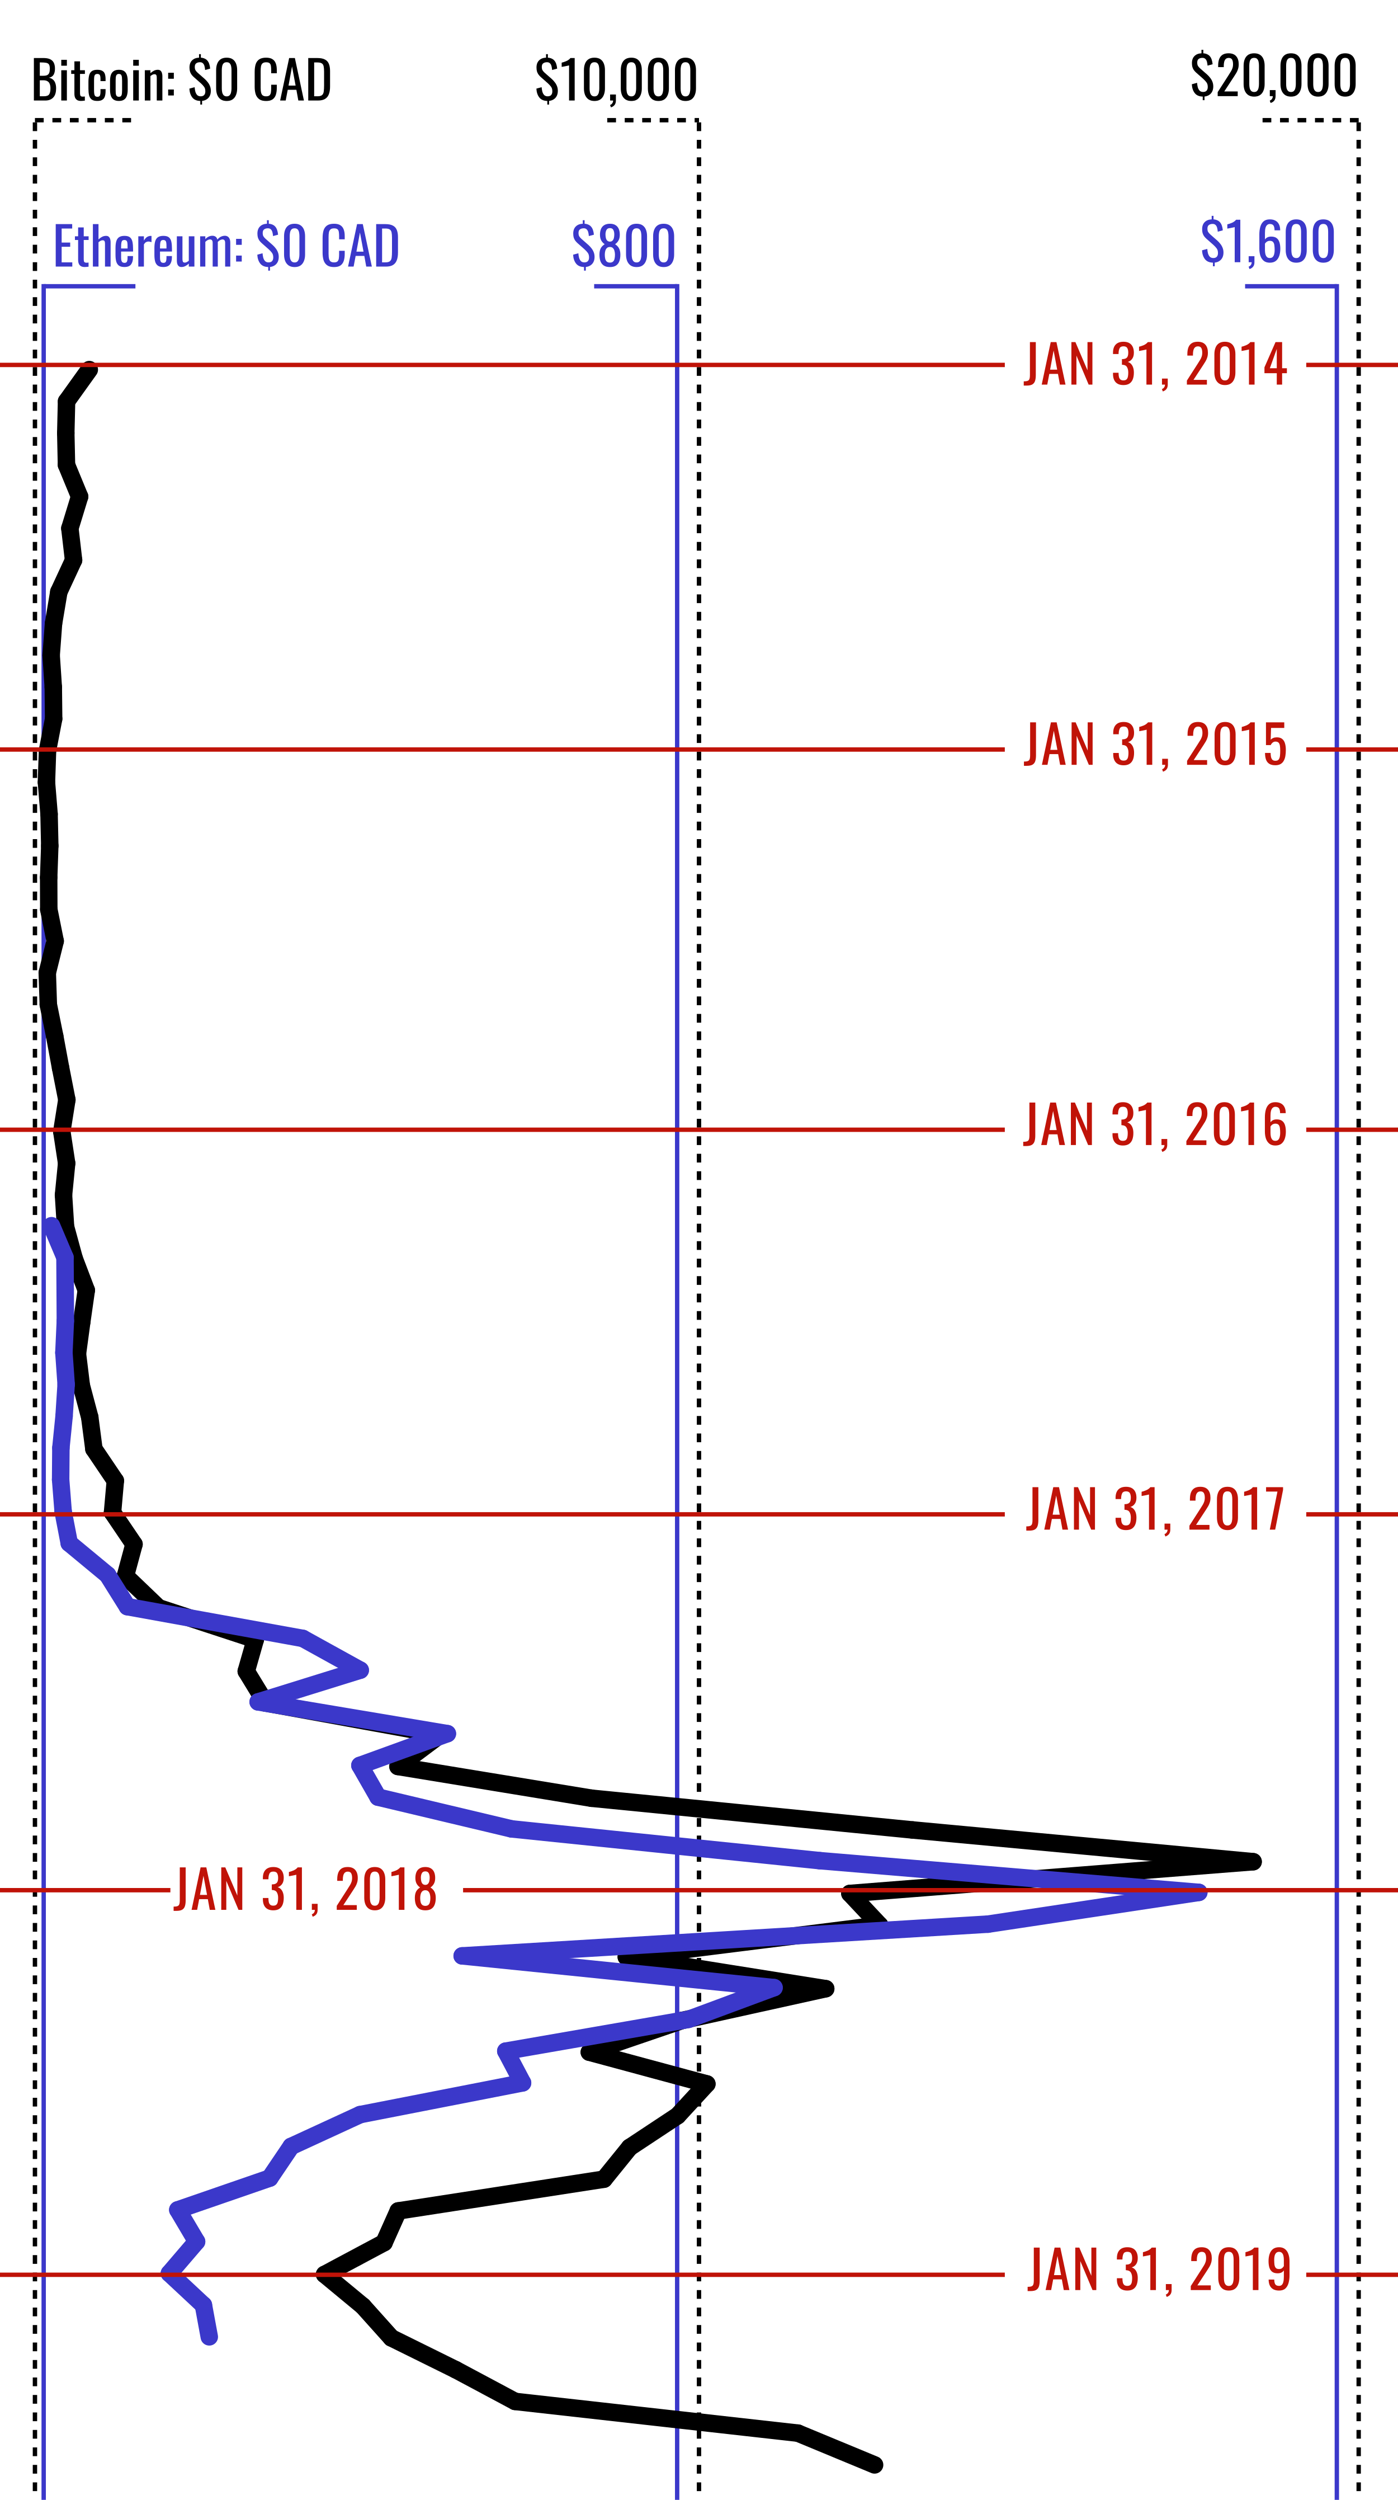 <svg shape-rendering="geometricPrecision" width="320" height="572" viewBox="0 0 320 572" fill="none" xmlns="http://www.w3.org/2000/svg">
<g clip-path="url(#clip0)">
<path d="M8 28L8 572" stroke="black" stroke-miterlimit="10" stroke-dasharray="2 2"/>
<path d="M10 65L10 572" stroke="#3B38CA" stroke-miterlimit="10"/>
<path d="M160 28L160 572" stroke="black" stroke-miterlimit="10" stroke-dasharray="2 2"/>
<path d="M155 65L155 572" stroke="#3B38CA" stroke-miterlimit="10"/>
<path d="M311 28L311 572" stroke="black" stroke-miterlimit="10" stroke-dasharray="2 2"/>
<path d="M306 65L306 572" stroke="#3B38CA" stroke-miterlimit="10"/>
<path d="M12.756 61V51.28H16.524V52.288H14.112V55.504H16.068V56.464H14.112V60.028H16.548V61H12.756ZM19.383 61.096C19.023 61.096 18.731 61.028 18.507 60.892C18.291 60.756 18.131 60.564 18.027 60.316C17.931 60.068 17.883 59.776 17.883 59.44V54.916H17.151V54.064H17.883V52.036H19.167V54.064H20.283V54.916H19.167V59.356C19.167 59.628 19.211 59.824 19.299 59.944C19.387 60.056 19.555 60.112 19.803 60.112C19.867 60.112 19.939 60.108 20.019 60.1C20.107 60.092 20.191 60.084 20.271 60.076V61.024C20.111 61.048 19.963 61.064 19.827 61.072C19.691 61.088 19.543 61.096 19.383 61.096ZM21.262 61V51.28H22.546V54.784C22.778 54.56 23.038 54.368 23.326 54.208C23.614 54.048 23.934 53.968 24.286 53.968C24.558 53.968 24.766 54.04 24.91 54.184C25.062 54.328 25.166 54.508 25.222 54.724C25.286 54.94 25.318 55.16 25.318 55.384V61H24.034V55.756C24.034 55.508 23.998 55.316 23.926 55.18C23.854 55.044 23.706 54.976 23.482 54.976C23.33 54.976 23.17 55.02 23.002 55.108C22.842 55.196 22.69 55.304 22.546 55.432V61H21.262ZM28.49 61.096C27.946 61.096 27.526 60.992 27.23 60.784C26.934 60.568 26.726 60.256 26.606 59.848C26.494 59.432 26.438 58.924 26.438 58.324V56.74C26.438 56.124 26.498 55.612 26.618 55.204C26.738 54.796 26.946 54.488 27.242 54.28C27.546 54.072 27.962 53.968 28.49 53.968C29.074 53.968 29.502 54.088 29.774 54.328C30.054 54.568 30.238 54.916 30.326 55.372C30.414 55.82 30.458 56.36 30.458 56.992V57.556H27.722V58.948C27.722 59.228 27.746 59.456 27.794 59.632C27.85 59.808 27.934 59.94 28.046 60.028C28.166 60.108 28.318 60.148 28.502 60.148C28.694 60.148 28.838 60.104 28.934 60.016C29.038 59.92 29.106 59.788 29.138 59.62C29.178 59.444 29.198 59.24 29.198 59.008V58.588H30.446V58.852C30.446 59.548 30.298 60.096 30.002 60.496C29.706 60.896 29.202 61.096 28.49 61.096ZM27.722 56.86H29.198V56.236C29.198 55.948 29.182 55.708 29.15 55.516C29.118 55.316 29.05 55.168 28.946 55.072C28.85 54.968 28.694 54.916 28.478 54.916C28.27 54.916 28.11 54.964 27.998 55.06C27.894 55.156 27.822 55.32 27.782 55.552C27.742 55.776 27.722 56.088 27.722 56.488V56.86ZM31.657 61V54.064H32.941V55.048C33.197 54.624 33.453 54.34 33.709 54.196C33.965 54.052 34.221 53.98 34.477 53.98C34.509 53.98 34.537 53.98 34.561 53.98C34.593 53.98 34.633 53.984 34.681 53.992V55.408C34.585 55.368 34.473 55.336 34.345 55.312C34.225 55.28 34.101 55.264 33.973 55.264C33.773 55.264 33.589 55.312 33.421 55.408C33.261 55.496 33.101 55.672 32.941 55.936V61H31.657ZM37.396 61.096C36.852 61.096 36.432 60.992 36.136 60.784C35.84 60.568 35.632 60.256 35.512 59.848C35.4 59.432 35.344 58.924 35.344 58.324V56.74C35.344 56.124 35.404 55.612 35.524 55.204C35.644 54.796 35.852 54.488 36.148 54.28C36.452 54.072 36.868 53.968 37.396 53.968C37.98 53.968 38.408 54.088 38.68 54.328C38.96 54.568 39.144 54.916 39.232 55.372C39.32 55.82 39.364 56.36 39.364 56.992V57.556H36.628V58.948C36.628 59.228 36.652 59.456 36.7 59.632C36.756 59.808 36.84 59.94 36.952 60.028C37.072 60.108 37.224 60.148 37.408 60.148C37.6 60.148 37.744 60.104 37.84 60.016C37.944 59.92 38.012 59.788 38.044 59.62C38.084 59.444 38.104 59.24 38.104 59.008V58.588H39.352V58.852C39.352 59.548 39.204 60.096 38.908 60.496C38.612 60.896 38.108 61.096 37.396 61.096ZM36.628 56.86H38.104V56.236C38.104 55.948 38.088 55.708 38.056 55.516C38.024 55.316 37.956 55.168 37.852 55.072C37.756 54.968 37.6 54.916 37.384 54.916C37.176 54.916 37.016 54.964 36.904 55.06C36.8 55.156 36.728 55.32 36.688 55.552C36.648 55.776 36.628 56.088 36.628 56.488V56.86ZM41.523 61.096C41.251 61.096 41.039 61.024 40.887 60.88C40.735 60.736 40.627 60.556 40.563 60.34C40.507 60.124 40.479 59.904 40.479 59.68V54.064H41.763V59.296C41.763 59.544 41.799 59.74 41.871 59.884C41.943 60.02 42.091 60.088 42.315 60.088C42.459 60.088 42.607 60.048 42.759 59.968C42.919 59.88 43.071 59.776 43.215 59.656V54.064H44.499V61H43.215V60.316C42.991 60.532 42.735 60.716 42.447 60.868C42.167 61.02 41.859 61.096 41.523 61.096ZM45.812 61V54.064H47V54.724C47.232 54.46 47.488 54.264 47.768 54.136C48.048 54.008 48.336 53.944 48.632 53.944C48.888 53.944 49.116 54.008 49.316 54.136C49.524 54.264 49.672 54.492 49.76 54.82C50.008 54.516 50.276 54.296 50.564 54.16C50.86 54.016 51.168 53.944 51.488 53.944C51.712 53.944 51.916 54 52.1 54.112C52.284 54.216 52.432 54.388 52.544 54.628C52.656 54.86 52.712 55.168 52.712 55.552V61H51.536V55.636C51.536 55.3 51.48 55.076 51.368 54.964C51.264 54.844 51.12 54.784 50.936 54.784C50.76 54.784 50.576 54.836 50.384 54.94C50.192 55.036 50.016 55.172 49.856 55.348C49.856 55.38 49.856 55.412 49.856 55.444C49.856 55.476 49.856 55.512 49.856 55.552V61H48.68V55.636C48.68 55.3 48.624 55.076 48.512 54.964C48.408 54.844 48.264 54.784 48.08 54.784C47.904 54.784 47.72 54.836 47.528 54.94C47.344 55.036 47.168 55.172 47 55.348V61H45.812ZM54.04 56.02V54.652H55.336V56.02H54.04ZM54.04 59.848V58.48H55.336V59.848H54.04ZM61.394 61.924V61.096C60.57 61.08 59.958 60.812 59.558 60.292C59.158 59.772 58.938 59.1 58.898 58.276L60.098 57.952C60.122 58.296 60.174 58.628 60.254 58.948C60.342 59.268 60.482 59.532 60.674 59.74C60.866 59.94 61.134 60.04 61.478 60.04C61.83 60.04 62.094 59.944 62.27 59.752C62.454 59.552 62.546 59.268 62.546 58.9C62.546 58.46 62.446 58.108 62.246 57.844C62.046 57.572 61.794 57.3 61.49 57.028L59.858 55.588C59.65 55.396 59.474 55.196 59.33 54.988C59.194 54.78 59.09 54.552 59.018 54.304C58.954 54.048 58.922 53.76 58.922 53.44C58.922 52.744 59.118 52.204 59.51 51.82C59.902 51.428 60.434 51.22 61.106 51.196V50.392H61.526V51.196C61.862 51.22 62.154 51.292 62.402 51.412C62.658 51.524 62.87 51.684 63.038 51.892C63.214 52.1 63.35 52.356 63.446 52.66C63.55 52.956 63.618 53.304 63.65 53.704L62.498 54.016C62.474 53.696 62.426 53.4 62.354 53.128C62.282 52.848 62.154 52.624 61.97 52.456C61.794 52.288 61.538 52.216 61.202 52.24C60.866 52.264 60.602 52.36 60.41 52.528C60.226 52.696 60.134 52.956 60.134 53.308C60.134 53.604 60.182 53.848 60.278 54.04C60.382 54.224 60.546 54.42 60.77 54.628L62.414 56.068C62.654 56.284 62.878 56.528 63.086 56.8C63.302 57.064 63.474 57.36 63.602 57.688C63.738 58.016 63.806 58.384 63.806 58.792C63.806 59.232 63.722 59.62 63.554 59.956C63.386 60.284 63.15 60.544 62.846 60.736C62.55 60.928 62.202 61.044 61.802 61.084V61.924H61.394ZM67.432 61.108C66.88 61.108 66.424 60.984 66.064 60.736C65.712 60.488 65.448 60.148 65.272 59.716C65.104 59.284 65.02 58.792 65.02 58.24V54.052C65.02 53.484 65.104 52.988 65.272 52.564C65.44 52.132 65.7 51.796 66.052 51.556C66.412 51.316 66.872 51.196 67.432 51.196C67.992 51.196 68.448 51.316 68.8 51.556C69.152 51.796 69.412 52.132 69.58 52.564C69.748 52.988 69.832 53.484 69.832 54.052V58.24C69.832 58.8 69.744 59.296 69.568 59.728C69.4 60.16 69.14 60.5 68.788 60.748C68.436 60.988 67.984 61.108 67.432 61.108ZM67.432 60.052C67.736 60.052 67.964 59.964 68.116 59.788C68.276 59.612 68.384 59.388 68.44 59.116C68.504 58.836 68.536 58.548 68.536 58.252V54.04C68.536 53.728 68.508 53.436 68.452 53.164C68.396 52.884 68.288 52.66 68.128 52.492C67.976 52.324 67.744 52.24 67.432 52.24C67.12 52.24 66.884 52.324 66.724 52.492C66.564 52.66 66.456 52.884 66.4 53.164C66.344 53.436 66.316 53.728 66.316 54.04V58.252C66.316 58.548 66.344 58.836 66.4 59.116C66.464 59.388 66.576 59.612 66.736 59.788C66.904 59.964 67.136 60.052 67.432 60.052ZM76.458 61.108C75.77 61.108 75.234 60.964 74.85 60.676C74.474 60.388 74.21 60 74.058 59.512C73.914 59.024 73.842 58.48 73.842 57.88V54.448C73.842 53.792 73.914 53.22 74.058 52.732C74.21 52.244 74.474 51.868 74.85 51.604C75.234 51.332 75.77 51.196 76.458 51.196C77.066 51.196 77.546 51.308 77.898 51.532C78.258 51.756 78.514 52.076 78.666 52.492C78.826 52.908 78.906 53.408 78.906 53.992V54.76H77.622V54.076C77.622 53.716 77.602 53.4 77.562 53.128C77.53 52.848 77.434 52.632 77.274 52.48C77.114 52.328 76.846 52.252 76.47 52.252C76.086 52.252 75.806 52.336 75.63 52.504C75.454 52.664 75.338 52.896 75.282 53.2C75.234 53.496 75.21 53.844 75.21 54.244V58.096C75.21 58.584 75.25 58.972 75.33 59.26C75.41 59.54 75.542 59.74 75.726 59.86C75.91 59.98 76.158 60.04 76.47 60.04C76.838 60.04 77.102 59.96 77.262 59.8C77.422 59.632 77.522 59.404 77.562 59.116C77.602 58.828 77.622 58.492 77.622 58.108V57.388H78.906V58.108C78.906 58.7 78.834 59.224 78.69 59.68C78.546 60.128 78.298 60.48 77.946 60.736C77.594 60.984 77.098 61.108 76.458 61.108ZM79.669 61L81.733 51.28H83.041L85.117 61H83.833L83.389 58.552H81.409L80.941 61H79.669ZM81.589 57.58H83.209L82.393 53.2L81.589 57.58ZM86.104 61V51.28H88.216C88.936 51.28 89.504 51.392 89.92 51.616C90.344 51.832 90.644 52.16 90.82 52.6C91.004 53.04 91.096 53.588 91.096 54.244V57.82C91.096 58.508 91.004 59.088 90.82 59.56C90.644 60.032 90.352 60.392 89.944 60.64C89.544 60.88 89.004 61 88.324 61H86.104ZM87.46 60.028H88.228C88.724 60.028 89.076 59.932 89.284 59.74C89.492 59.548 89.616 59.268 89.656 58.9C89.704 58.532 89.728 58.088 89.728 57.568V54.412C89.728 53.908 89.696 53.5 89.632 53.188C89.568 52.876 89.428 52.648 89.212 52.504C88.996 52.36 88.656 52.288 88.192 52.288H87.46V60.028Z" fill="#3B38CA"/>
<path d="M133.683 61.924L133.683 61.096C132.859 61.08 132.247 60.812 131.847 60.292C131.447 59.772 131.227 59.1 131.187 58.276L132.387 57.952C132.411 58.296 132.463 58.628 132.543 58.948C132.631 59.268 132.771 59.532 132.963 59.74C133.155 59.94 133.423 60.04 133.767 60.04C134.119 60.04 134.383 59.944 134.559 59.752C134.743 59.552 134.835 59.268 134.835 58.9C134.835 58.46 134.735 58.108 134.535 57.844C134.335 57.572 134.083 57.3 133.779 57.028L132.147 55.588C131.939 55.396 131.763 55.196 131.619 54.988C131.483 54.78 131.379 54.552 131.307 54.304C131.243 54.048 131.211 53.76 131.211 53.44C131.211 52.744 131.407 52.204 131.799 51.82C132.191 51.428 132.723 51.22 133.395 51.196L133.395 50.392L133.815 50.392L133.815 51.196C134.151 51.22 134.443 51.292 134.691 51.412C134.947 51.524 135.159 51.684 135.327 51.892C135.503 52.1 135.639 52.356 135.735 52.66C135.839 52.956 135.907 53.304 135.939 53.704L134.787 54.016C134.763 53.696 134.715 53.4 134.643 53.128C134.571 52.848 134.443 52.624 134.259 52.456C134.083 52.288 133.827 52.216 133.491 52.24C133.155 52.264 132.891 52.36 132.699 52.528C132.515 52.696 132.423 52.956 132.423 53.308C132.423 53.604 132.471 53.848 132.567 54.04C132.671 54.224 132.835 54.42 133.059 54.628L134.703 56.068C134.943 56.284 135.167 56.528 135.375 56.8C135.591 57.064 135.763 57.36 135.891 57.688C136.027 58.016 136.095 58.384 136.095 58.792C136.095 59.232 136.011 59.62 135.843 59.956C135.675 60.284 135.439 60.544 135.135 60.736C134.839 60.928 134.491 61.044 134.091 61.084L134.091 61.924L133.683 61.924ZM139.613 61.108C139.029 61.108 138.561 60.992 138.209 60.76C137.857 60.528 137.601 60.2 137.441 59.776C137.289 59.344 137.213 58.84 137.213 58.264C137.213 57.936 137.241 57.648 137.297 57.4C137.353 57.152 137.433 56.936 137.537 56.752C137.649 56.56 137.777 56.396 137.921 56.26C138.073 56.116 138.237 55.988 138.413 55.876C138.093 55.66 137.833 55.38 137.633 55.036C137.433 54.684 137.333 54.24 137.333 53.704C137.333 53.192 137.413 52.748 137.573 52.372C137.733 51.996 137.981 51.708 138.317 51.508C138.661 51.3 139.093 51.196 139.613 51.196C140.133 51.196 140.557 51.3 140.885 51.508C141.221 51.708 141.469 51.996 141.629 52.372C141.789 52.748 141.869 53.192 141.869 53.704C141.869 54.248 141.769 54.692 141.569 55.036C141.377 55.38 141.117 55.66 140.789 55.876C140.965 55.988 141.125 56.116 141.269 56.26C141.421 56.396 141.549 56.56 141.653 56.752C141.765 56.936 141.849 57.152 141.905 57.4C141.969 57.648 142.001 57.936 142.001 58.264C142.001 58.84 141.921 59.344 141.761 59.776C141.609 60.2 141.357 60.528 141.005 60.76C140.661 60.992 140.197 61.108 139.613 61.108ZM139.613 60.088C139.925 60.088 140.165 60.008 140.333 59.848C140.501 59.688 140.613 59.472 140.669 59.2C140.733 58.928 140.765 58.624 140.765 58.288C140.765 57.984 140.729 57.7 140.657 57.436C140.593 57.164 140.477 56.944 140.309 56.776C140.141 56.6 139.909 56.512 139.613 56.512C139.317 56.512 139.081 56.596 138.905 56.764C138.737 56.932 138.617 57.152 138.545 57.424C138.473 57.688 138.437 57.976 138.437 58.288C138.437 58.624 138.469 58.928 138.533 59.2C138.597 59.472 138.713 59.688 138.881 59.848C139.057 60.008 139.301 60.088 139.613 60.088ZM139.613 55.288C139.885 55.28 140.089 55.196 140.225 55.036C140.369 54.876 140.469 54.672 140.525 54.424C140.581 54.168 140.609 53.904 140.609 53.632C140.609 53.232 140.537 52.892 140.393 52.612C140.249 52.332 139.989 52.192 139.613 52.192C139.237 52.192 138.973 52.332 138.821 52.612C138.669 52.892 138.593 53.232 138.593 53.632C138.593 53.904 138.621 54.168 138.677 54.424C138.733 54.672 138.833 54.876 138.977 55.036C139.129 55.196 139.341 55.28 139.613 55.288ZM145.71 61.108C145.158 61.108 144.702 60.984 144.342 60.736C143.99 60.488 143.726 60.148 143.55 59.716C143.382 59.284 143.298 58.792 143.298 58.24L143.298 54.052C143.298 53.484 143.382 52.988 143.55 52.564C143.718 52.132 143.978 51.796 144.33 51.556C144.69 51.316 145.15 51.196 145.71 51.196C146.27 51.196 146.726 51.316 147.078 51.556C147.43 51.796 147.69 52.132 147.858 52.564C148.026 52.988 148.11 53.484 148.11 54.052L148.11 58.24C148.11 58.8 148.022 59.296 147.846 59.728C147.678 60.16 147.418 60.5 147.066 60.748C146.714 60.988 146.262 61.108 145.71 61.108ZM145.71 60.052C146.014 60.052 146.242 59.964 146.394 59.788C146.554 59.612 146.662 59.388 146.718 59.116C146.782 58.836 146.814 58.548 146.814 58.252L146.814 54.04C146.814 53.728 146.786 53.436 146.73 53.164C146.674 52.884 146.566 52.66 146.406 52.492C146.254 52.324 146.022 52.24 145.71 52.24C145.398 52.24 145.162 52.324 145.002 52.492C144.842 52.66 144.734 52.884 144.678 53.164C144.622 53.436 144.594 53.728 144.594 54.04L144.594 58.252C144.594 58.548 144.622 58.836 144.678 59.116C144.742 59.388 144.854 59.612 145.014 59.788C145.182 59.964 145.414 60.052 145.71 60.052ZM151.909 61.108C151.357 61.108 150.901 60.984 150.541 60.736C150.189 60.488 149.925 60.148 149.749 59.716C149.581 59.284 149.497 58.792 149.497 58.24L149.497 54.052C149.497 53.484 149.581 52.988 149.749 52.564C149.917 52.132 150.177 51.796 150.529 51.556C150.889 51.316 151.349 51.196 151.909 51.196C152.469 51.196 152.925 51.316 153.277 51.556C153.629 51.796 153.889 52.132 154.057 52.564C154.225 52.988 154.309 53.484 154.309 54.052L154.309 58.24C154.309 58.8 154.221 59.296 154.045 59.728C153.877 60.16 153.617 60.5 153.265 60.748C152.913 60.988 152.461 61.108 151.909 61.108ZM151.909 60.052C152.213 60.052 152.441 59.964 152.593 59.788C152.753 59.612 152.861 59.388 152.917 59.116C152.981 58.836 153.013 58.548 153.013 58.252L153.013 54.04C153.013 53.728 152.985 53.436 152.929 53.164C152.873 52.884 152.765 52.66 152.605 52.492C152.453 52.324 152.221 52.24 151.909 52.24C151.597 52.24 151.361 52.324 151.201 52.492C151.041 52.66 150.933 52.884 150.877 53.164C150.821 53.436 150.793 53.728 150.793 54.04L150.793 58.252C150.793 58.548 150.821 58.836 150.877 59.116C150.941 59.388 151.053 59.612 151.213 59.788C151.381 59.964 151.613 60.052 151.909 60.052Z" fill="#3B38CA"/>
<path d="M277.64 60.924L277.64 60.096C276.816 60.08 276.204 59.812 275.804 59.292C275.404 58.772 275.184 58.1 275.144 57.276L276.344 56.952C276.368 57.296 276.42 57.628 276.5 57.948C276.588 58.268 276.728 58.532 276.92 58.74C277.112 58.94 277.38 59.04 277.724 59.04C278.076 59.04 278.34 58.944 278.516 58.752C278.7 58.552 278.792 58.268 278.792 57.9C278.792 57.46 278.692 57.108 278.492 56.844C278.292 56.572 278.04 56.3 277.736 56.028L276.104 54.588C275.896 54.396 275.72 54.196 275.576 53.988C275.44 53.78 275.336 53.552 275.264 53.304C275.2 53.048 275.168 52.76 275.168 52.44C275.168 51.744 275.364 51.204 275.756 50.82C276.148 50.428 276.68 50.22 277.352 50.196L277.352 49.392L277.772 49.392L277.772 50.196C278.108 50.22 278.4 50.292 278.648 50.412C278.904 50.524 279.116 50.684 279.284 50.892C279.46 51.1 279.596 51.356 279.692 51.66C279.796 51.956 279.864 52.304 279.896 52.704L278.744 53.016C278.72 52.696 278.672 52.4 278.6 52.128C278.528 51.848 278.4 51.624 278.216 51.456C278.04 51.288 277.784 51.216 277.448 51.24C277.112 51.264 276.848 51.36 276.656 51.528C276.472 51.696 276.38 51.956 276.38 52.308C276.38 52.604 276.428 52.848 276.524 53.04C276.628 53.224 276.792 53.42 277.016 53.628L278.66 55.068C278.9 55.284 279.124 55.528 279.332 55.8C279.548 56.064 279.72 56.36 279.848 56.688C279.984 57.016 280.052 57.384 280.052 57.792C280.052 58.232 279.968 58.62 279.8 58.956C279.632 59.284 279.396 59.544 279.092 59.736C278.796 59.928 278.448 60.044 278.048 60.084L278.048 60.924L277.64 60.924ZM282.622 60L282.622 51.96C282.614 51.968 282.522 51.992 282.346 52.032C282.178 52.072 281.986 52.112 281.77 52.152C281.554 52.192 281.362 52.228 281.194 52.26C281.026 52.292 280.938 52.308 280.93 52.308L280.93 51.336C281.066 51.304 281.222 51.26 281.398 51.204C281.582 51.148 281.766 51.08 281.95 51C282.142 50.92 282.322 50.82 282.49 50.7C282.666 50.58 282.814 50.44 282.934 50.28L283.906 50.28L283.906 60L282.622 60ZM286.012 61.572L285.808 61.02C286.024 60.948 286.192 60.82 286.312 60.636C286.44 60.46 286.504 60.248 286.504 60L285.82 60L285.82 58.62L287.14 58.62L287.14 59.976C287.14 60.4 287.048 60.736 286.864 60.984C286.68 61.24 286.396 61.436 286.012 61.572ZM290.65 60.108C290.09 60.108 289.634 59.968 289.282 59.688C288.93 59.4 288.67 59.016 288.502 58.536C288.342 58.048 288.262 57.508 288.262 56.916L288.262 53.64C288.262 53.008 288.334 52.432 288.478 51.912C288.622 51.392 288.866 50.976 289.21 50.664C289.562 50.352 290.042 50.196 290.65 50.196C291.154 50.196 291.578 50.288 291.922 50.472C292.274 50.656 292.542 50.924 292.726 51.276C292.918 51.628 293.018 52.056 293.026 52.56C293.026 52.576 293.026 52.6 293.026 52.632C293.034 52.656 293.038 52.68 293.038 52.704L291.742 52.704C291.742 52.232 291.666 51.872 291.514 51.624C291.362 51.376 291.074 51.252 290.65 51.252C290.418 51.252 290.218 51.328 290.05 51.48C289.882 51.624 289.754 51.848 289.666 52.152C289.586 52.456 289.546 52.848 289.546 53.328L289.546 54.804C289.674 54.604 289.854 54.444 290.086 54.324C290.326 54.196 290.618 54.132 290.962 54.132C291.498 54.132 291.918 54.248 292.222 54.48C292.526 54.712 292.742 55.04 292.87 55.464C292.998 55.88 293.062 56.372 293.062 56.94C293.062 57.524 292.982 58.056 292.822 58.536C292.662 59.016 292.406 59.4 292.054 59.688C291.702 59.968 291.234 60.108 290.65 60.108ZM290.65 59.04C290.938 59.04 291.162 58.96 291.322 58.8C291.482 58.632 291.594 58.412 291.658 58.14C291.73 57.868 291.766 57.572 291.766 57.252C291.766 56.868 291.746 56.512 291.706 56.184C291.674 55.856 291.582 55.596 291.43 55.404C291.278 55.204 291.018 55.104 290.65 55.104C290.474 55.104 290.314 55.136 290.17 55.2C290.026 55.264 289.902 55.348 289.798 55.452C289.694 55.548 289.61 55.652 289.546 55.764L289.546 57.216C289.546 57.544 289.578 57.848 289.642 58.128C289.714 58.408 289.83 58.632 289.99 58.8C290.15 58.96 290.37 59.04 290.65 59.04ZM296.71 60.108C296.158 60.108 295.702 59.984 295.342 59.736C294.99 59.488 294.726 59.148 294.55 58.716C294.382 58.284 294.298 57.792 294.298 57.24L294.298 53.052C294.298 52.484 294.382 51.988 294.55 51.564C294.718 51.132 294.978 50.796 295.33 50.556C295.69 50.316 296.15 50.196 296.71 50.196C297.27 50.196 297.726 50.316 298.078 50.556C298.43 50.796 298.69 51.132 298.858 51.564C299.026 51.988 299.11 52.484 299.11 53.052L299.11 57.24C299.11 57.8 299.022 58.296 298.846 58.728C298.678 59.16 298.418 59.5 298.066 59.748C297.714 59.988 297.262 60.108 296.71 60.108ZM296.71 59.052C297.014 59.052 297.242 58.964 297.394 58.788C297.554 58.612 297.662 58.388 297.718 58.116C297.782 57.836 297.814 57.548 297.814 57.252L297.814 53.04C297.814 52.728 297.786 52.436 297.73 52.164C297.674 51.884 297.566 51.66 297.406 51.492C297.254 51.324 297.022 51.24 296.71 51.24C296.398 51.24 296.162 51.324 296.002 51.492C295.842 51.66 295.734 51.884 295.678 52.164C295.622 52.436 295.594 52.728 295.594 53.04L295.594 57.252C295.594 57.548 295.622 57.836 295.678 58.116C295.742 58.388 295.854 58.612 296.014 58.788C296.182 58.964 296.414 59.052 296.71 59.052ZM302.909 60.108C302.357 60.108 301.901 59.984 301.541 59.736C301.189 59.488 300.925 59.148 300.749 58.716C300.581 58.284 300.497 57.792 300.497 57.24L300.497 53.052C300.497 52.484 300.581 51.988 300.749 51.564C300.917 51.132 301.177 50.796 301.529 50.556C301.889 50.316 302.349 50.196 302.909 50.196C303.469 50.196 303.925 50.316 304.277 50.556C304.629 50.796 304.889 51.132 305.057 51.564C305.225 51.988 305.309 52.484 305.309 53.052L305.309 57.24C305.309 57.8 305.221 58.296 305.045 58.728C304.877 59.16 304.617 59.5 304.265 59.748C303.913 59.988 303.461 60.108 302.909 60.108ZM302.909 59.052C303.213 59.052 303.441 58.964 303.593 58.788C303.753 58.612 303.861 58.388 303.917 58.116C303.981 57.836 304.013 57.548 304.013 57.252L304.013 53.04C304.013 52.728 303.985 52.436 303.929 52.164C303.873 51.884 303.765 51.66 303.605 51.492C303.453 51.324 303.221 51.24 302.909 51.24C302.597 51.24 302.361 51.324 302.201 51.492C302.041 51.66 301.933 51.884 301.877 52.164C301.821 52.436 301.793 52.728 301.793 53.04L301.793 57.252C301.793 57.548 301.821 57.836 301.877 58.116C301.941 58.388 302.053 58.612 302.213 58.788C302.381 58.964 302.613 59.052 302.909 59.052Z" fill="#3B38CA"/>
<path d="M7.756 23L7.756 13.28L9.988 13.28C10.428 13.28 10.808 13.328 11.128 13.424C11.456 13.52 11.728 13.668 11.944 13.868C12.16 14.068 12.32 14.324 12.424 14.636C12.528 14.94 12.58 15.3 12.58 15.716C12.58 16.116 12.528 16.464 12.424 16.76C12.328 17.048 12.176 17.276 11.968 17.444C11.768 17.612 11.508 17.72 11.188 17.768C11.58 17.856 11.896 18.008 12.136 18.224C12.376 18.432 12.552 18.704 12.664 19.04C12.784 19.368 12.844 19.764 12.844 20.228C12.844 20.644 12.796 21.024 12.7 21.368C12.604 21.712 12.452 22.004 12.244 22.244C12.044 22.484 11.784 22.672 11.464 22.808C11.152 22.936 10.78 23 10.348 23L7.756 23ZM9.112 22.028H10.024C10.632 22.028 11.036 21.888 11.236 21.608C11.444 21.32 11.548 20.86 11.548 20.228C11.548 19.82 11.492 19.48 11.38 19.208C11.276 18.928 11.104 18.72 10.864 18.584C10.632 18.44 10.316 18.368 9.916 18.368H9.112L9.112 22.028ZM9.112 17.336H9.916C10.3 17.336 10.6 17.284 10.816 17.18C11.032 17.068 11.184 16.892 11.272 16.652C11.36 16.412 11.404 16.1 11.404 15.716C11.404 15.268 11.336 14.944 11.2 14.744C11.064 14.544 10.852 14.42 10.564 14.372C10.276 14.316 9.9 14.288 9.436 14.288L9.112 14.288L9.112 17.336ZM14.025 23L14.025 16.064L15.309 16.064L15.309 23H14.025ZM14.025 15.032L14.025 13.688L15.309 13.688L15.309 15.032L14.025 15.032ZM18.531 23.096C18.171 23.096 17.879 23.028 17.655 22.892C17.439 22.756 17.279 22.564 17.175 22.316C17.079 22.068 17.031 21.776 17.031 21.44L17.031 16.916L16.299 16.916V16.064L17.031 16.064L17.031 14.036L18.315 14.036L18.315 16.064L19.431 16.064V16.916L18.315 16.916L18.315 21.356C18.315 21.628 18.359 21.824 18.447 21.944C18.535 22.056 18.703 22.112 18.951 22.112C19.015 22.112 19.087 22.108 19.167 22.1C19.255 22.092 19.339 22.084 19.419 22.076V23.024C19.259 23.048 19.111 23.064 18.975 23.072C18.839 23.088 18.691 23.096 18.531 23.096ZM22.271 23.096C21.703 23.096 21.271 22.984 20.975 22.76C20.687 22.528 20.491 22.204 20.387 21.788C20.291 21.372 20.243 20.888 20.243 20.336V18.74C20.243 18.156 20.295 17.66 20.399 17.252C20.503 16.836 20.699 16.52 20.987 16.304C21.283 16.08 21.711 15.968 22.271 15.968C22.775 15.968 23.163 16.052 23.435 16.22C23.715 16.38 23.907 16.624 24.011 16.952C24.115 17.272 24.167 17.672 24.167 18.152V18.56L23.003 18.56V18.14C23.003 17.836 22.983 17.596 22.943 17.42C22.903 17.244 22.831 17.116 22.727 17.036C22.623 16.956 22.475 16.916 22.283 16.916C22.075 16.916 21.915 16.964 21.803 17.06C21.691 17.156 21.615 17.32 21.575 17.552C21.543 17.776 21.527 18.084 21.527 18.476L21.527 20.66C21.527 21.252 21.583 21.648 21.695 21.848C21.807 22.048 22.007 22.148 22.295 22.148C22.511 22.148 22.667 22.1 22.763 22.004C22.867 21.9 22.931 21.756 22.955 21.572C22.987 21.388 23.003 21.18 23.003 20.948V20.384L24.167 20.384V20.864C24.167 21.328 24.111 21.728 23.999 22.064C23.895 22.4 23.703 22.656 23.423 22.832C23.151 23.008 22.767 23.096 22.271 23.096ZM27.216 23.096C26.704 23.096 26.3 22.992 26.004 22.784C25.708 22.576 25.496 22.28 25.368 21.896C25.248 21.512 25.188 21.06 25.188 20.54L25.188 18.524C25.188 18.004 25.248 17.552 25.368 17.168C25.496 16.784 25.708 16.488 26.004 16.28C26.3 16.072 26.704 15.968 27.216 15.968C27.728 15.968 28.128 16.072 28.416 16.28C28.712 16.488 28.92 16.784 29.04 17.168C29.168 17.552 29.232 18.004 29.232 18.524L29.232 20.54C29.232 21.06 29.168 21.512 29.04 21.896C28.92 22.28 28.712 22.576 28.416 22.784C28.128 22.992 27.728 23.096 27.216 23.096ZM27.216 22.148C27.464 22.148 27.636 22.076 27.732 21.932C27.836 21.788 27.896 21.6 27.912 21.368C27.936 21.128 27.948 20.88 27.948 20.624L27.948 18.452C27.948 18.188 27.936 17.94 27.912 17.708C27.896 17.476 27.836 17.288 27.732 17.144C27.636 16.992 27.464 16.916 27.216 16.916C26.968 16.916 26.792 16.992 26.688 17.144C26.584 17.288 26.52 17.476 26.496 17.708C26.48 17.94 26.472 18.188 26.472 18.452L26.472 20.624C26.472 20.88 26.48 21.128 26.496 21.368C26.52 21.6 26.584 21.788 26.688 21.932C26.792 22.076 26.968 22.148 27.216 22.148ZM30.49 23L30.49 16.064H31.774L31.774 23H30.49ZM30.49 15.032L30.49 13.688L31.774 13.688L31.774 15.032L30.49 15.032ZM33.148 23L33.148 16.064H34.432L34.432 16.748C34.664 16.532 34.92 16.348 35.2 16.196C35.48 16.044 35.788 15.968 36.124 15.968C36.404 15.968 36.616 16.04 36.76 16.184C36.912 16.328 37.016 16.508 37.072 16.724C37.136 16.94 37.168 17.16 37.168 17.384L37.168 23H35.884L35.884 17.756C35.884 17.508 35.848 17.316 35.776 17.18C35.704 17.044 35.556 16.976 35.332 16.976C35.188 16.976 35.036 17.02 34.876 17.108C34.724 17.188 34.576 17.288 34.432 17.408L34.432 23H33.148ZM38.493 18.02L38.493 16.652H39.789V18.02H38.493ZM38.493 21.848L38.493 20.48H39.789L39.789 21.848H38.493ZM45.847 23.924L45.847 23.096C45.023 23.08 44.411 22.812 44.011 22.292C43.611 21.772 43.391 21.1 43.351 20.276L44.551 19.952C44.575 20.296 44.627 20.628 44.707 20.948C44.795 21.268 44.935 21.532 45.127 21.74C45.319 21.94 45.587 22.04 45.931 22.04C46.283 22.04 46.547 21.944 46.723 21.752C46.907 21.552 46.999 21.268 46.999 20.9C46.999 20.46 46.899 20.108 46.699 19.844C46.499 19.572 46.247 19.3 45.943 19.028L44.311 17.588C44.103 17.396 43.927 17.196 43.783 16.988C43.647 16.78 43.543 16.552 43.471 16.304C43.407 16.048 43.375 15.76 43.375 15.44C43.375 14.744 43.571 14.204 43.963 13.82C44.355 13.428 44.887 13.22 45.559 13.196L45.559 12.392H45.979L45.979 13.196C46.315 13.22 46.607 13.292 46.855 13.412C47.111 13.524 47.323 13.684 47.491 13.892C47.667 14.1 47.803 14.356 47.899 14.66C48.003 14.956 48.071 15.304 48.103 15.704L46.951 16.016C46.927 15.696 46.879 15.4 46.807 15.128C46.735 14.848 46.607 14.624 46.423 14.456C46.247 14.288 45.991 14.216 45.655 14.24C45.319 14.264 45.055 14.36 44.863 14.528C44.679 14.696 44.587 14.956 44.587 15.308C44.587 15.604 44.635 15.848 44.731 16.04C44.835 16.224 44.999 16.42 45.223 16.628L46.867 18.068C47.107 18.284 47.331 18.528 47.539 18.8C47.755 19.064 47.927 19.36 48.055 19.688C48.191 20.016 48.259 20.384 48.259 20.792C48.259 21.232 48.175 21.62 48.007 21.956C47.839 22.284 47.603 22.544 47.299 22.736C47.003 22.928 46.655 23.044 46.255 23.084L46.255 23.924L45.847 23.924ZM51.885 23.108C51.333 23.108 50.877 22.984 50.517 22.736C50.165 22.488 49.901 22.148 49.725 21.716C49.557 21.284 49.473 20.792 49.473 20.24L49.473 16.052C49.473 15.484 49.557 14.988 49.725 14.564C49.893 14.132 50.153 13.796 50.505 13.556C50.865 13.316 51.325 13.196 51.885 13.196C52.445 13.196 52.901 13.316 53.253 13.556C53.605 13.796 53.865 14.132 54.033 14.564C54.201 14.988 54.285 15.484 54.285 16.052L54.285 20.24C54.285 20.8 54.197 21.296 54.021 21.728C53.853 22.16 53.593 22.5 53.241 22.748C52.889 22.988 52.437 23.108 51.885 23.108ZM51.885 22.052C52.189 22.052 52.417 21.964 52.569 21.788C52.729 21.612 52.837 21.388 52.893 21.116C52.957 20.836 52.989 20.548 52.989 20.252L52.989 16.04C52.989 15.728 52.961 15.436 52.905 15.164C52.849 14.884 52.741 14.66 52.581 14.492C52.429 14.324 52.197 14.24 51.885 14.24C51.573 14.24 51.337 14.324 51.177 14.492C51.017 14.66 50.909 14.884 50.853 15.164C50.797 15.436 50.769 15.728 50.769 16.04L50.769 20.252C50.769 20.548 50.797 20.836 50.853 21.116C50.917 21.388 51.029 21.612 51.189 21.788C51.357 21.964 51.589 22.052 51.885 22.052ZM60.911 23.108C60.223 23.108 59.687 22.964 59.303 22.676C58.927 22.388 58.663 22 58.511 21.512C58.367 21.024 58.295 20.48 58.295 19.88L58.295 16.448C58.295 15.792 58.367 15.22 58.511 14.732C58.663 14.244 58.927 13.868 59.303 13.604C59.687 13.332 60.223 13.196 60.911 13.196C61.519 13.196 61.999 13.308 62.351 13.532C62.711 13.756 62.967 14.076 63.119 14.492C63.279 14.908 63.359 15.408 63.359 15.992V16.76L62.075 16.76V16.076C62.075 15.716 62.055 15.4 62.015 15.128C61.983 14.848 61.887 14.632 61.727 14.48C61.567 14.328 61.299 14.252 60.923 14.252C60.539 14.252 60.259 14.336 60.083 14.504C59.907 14.664 59.791 14.896 59.735 15.2C59.687 15.496 59.663 15.844 59.663 16.244L59.663 20.096C59.663 20.584 59.703 20.972 59.783 21.26C59.863 21.54 59.995 21.74 60.179 21.86C60.363 21.98 60.611 22.04 60.923 22.04C61.291 22.04 61.555 21.96 61.715 21.8C61.875 21.632 61.975 21.404 62.015 21.116C62.055 20.828 62.075 20.492 62.075 20.108V19.388H63.359V20.108C63.359 20.7 63.287 21.224 63.143 21.68C62.999 22.128 62.751 22.48 62.399 22.736C62.047 22.984 61.551 23.108 60.911 23.108ZM64.123 23L66.186 13.28L67.495 13.28L69.57 23L68.287 23L67.843 20.552L65.862 20.552L65.394 23L64.123 23ZM66.043 19.58L67.662 19.58L66.847 15.2L66.043 19.58ZM70.557 23L70.557 13.28L72.669 13.28C73.389 13.28 73.957 13.392 74.373 13.616C74.797 13.832 75.097 14.16 75.273 14.6C75.457 15.04 75.549 15.588 75.549 16.244L75.549 19.82C75.549 20.508 75.457 21.088 75.273 21.56C75.097 22.032 74.805 22.392 74.397 22.64C73.997 22.88 73.457 23 72.777 23L70.557 23ZM71.913 22.028L72.681 22.028C73.177 22.028 73.529 21.932 73.737 21.74C73.945 21.548 74.069 21.268 74.109 20.9C74.157 20.532 74.181 20.088 74.181 19.568L74.181 16.412C74.181 15.908 74.149 15.5 74.085 15.188C74.021 14.876 73.881 14.648 73.665 14.504C73.449 14.36 73.109 14.288 72.645 14.288H71.913L71.913 22.028Z" fill="black"/>
<path d="M125.276 23.924L125.276 23.096C124.452 23.08 123.84 22.812 123.44 22.292C123.04 21.772 122.82 21.1 122.78 20.276L123.98 19.952C124.004 20.296 124.056 20.628 124.136 20.948C124.224 21.268 124.364 21.532 124.556 21.74C124.748 21.94 125.016 22.04 125.36 22.04C125.712 22.04 125.976 21.944 126.152 21.752C126.336 21.552 126.428 21.268 126.428 20.9C126.428 20.46 126.328 20.108 126.128 19.844C125.928 19.572 125.676 19.3 125.372 19.028L123.74 17.588C123.532 17.396 123.356 17.196 123.212 16.988C123.076 16.78 122.972 16.552 122.9 16.304C122.836 16.048 122.804 15.76 122.804 15.44C122.804 14.744 123 14.204 123.392 13.82C123.784 13.428 124.316 13.22 124.988 13.196L124.988 12.392L125.408 12.392L125.408 13.196C125.744 13.22 126.036 13.292 126.284 13.412C126.54 13.524 126.752 13.684 126.92 13.892C127.096 14.1 127.232 14.356 127.328 14.66C127.432 14.956 127.5 15.304 127.532 15.704L126.38 16.016C126.356 15.696 126.308 15.4 126.236 15.128C126.164 14.848 126.036 14.624 125.852 14.456C125.676 14.288 125.42 14.216 125.084 14.24C124.748 14.264 124.484 14.36 124.292 14.528C124.108 14.696 124.016 14.956 124.016 15.308C124.016 15.604 124.064 15.848 124.16 16.04C124.264 16.224 124.428 16.42 124.652 16.628L126.296 18.068C126.536 18.284 126.76 18.528 126.968 18.8C127.184 19.064 127.356 19.36 127.484 19.688C127.62 20.016 127.688 20.384 127.688 20.792C127.688 21.232 127.604 21.62 127.436 21.956C127.268 22.284 127.032 22.544 126.728 22.736C126.432 22.928 126.084 23.044 125.684 23.084L125.684 23.924L125.276 23.924ZM130.259 23L130.259 14.96C130.251 14.968 130.159 14.992 129.983 15.032C129.815 15.072 129.623 15.112 129.407 15.152C129.191 15.192 128.999 15.228 128.831 15.26C128.663 15.292 128.575 15.308 128.567 15.308L128.567 14.336C128.703 14.304 128.859 14.26 129.035 14.204C129.219 14.148 129.403 14.08 129.587 14C129.779 13.92 129.959 13.82 130.127 13.7C130.303 13.58 130.451 13.44 130.571 13.28L131.543 13.28L131.543 23L130.259 23ZM136.073 23.108C135.521 23.108 135.065 22.984 134.705 22.736C134.353 22.488 134.089 22.148 133.913 21.716C133.745 21.284 133.661 20.792 133.661 20.24L133.661 16.052C133.661 15.484 133.745 14.988 133.913 14.564C134.081 14.132 134.341 13.796 134.693 13.556C135.053 13.316 135.513 13.196 136.073 13.196C136.633 13.196 137.089 13.316 137.441 13.556C137.793 13.796 138.053 14.132 138.221 14.564C138.389 14.988 138.473 15.484 138.473 16.052L138.473 20.24C138.473 20.8 138.385 21.296 138.209 21.728C138.041 22.16 137.781 22.5 137.429 22.748C137.077 22.988 136.625 23.108 136.073 23.108ZM136.073 22.052C136.377 22.052 136.605 21.964 136.757 21.788C136.917 21.612 137.025 21.388 137.081 21.116C137.145 20.836 137.177 20.548 137.177 20.252L137.177 16.04C137.177 15.728 137.149 15.436 137.093 15.164C137.037 14.884 136.929 14.66 136.769 14.492C136.617 14.324 136.385 14.24 136.073 14.24C135.761 14.24 135.525 14.324 135.365 14.492C135.205 14.66 135.097 14.884 135.041 15.164C134.985 15.436 134.957 15.728 134.957 16.04L134.957 20.252C134.957 20.548 134.985 20.836 135.041 21.116C135.105 21.388 135.217 21.612 135.377 21.788C135.545 21.964 135.777 22.052 136.073 22.052ZM139.848 24.572L139.644 24.02C139.86 23.948 140.028 23.82 140.148 23.636C140.276 23.46 140.34 23.248 140.34 23L139.656 23L139.656 21.62L140.976 21.62L140.976 22.976C140.976 23.4 140.884 23.736 140.7 23.984C140.516 24.24 140.232 24.436 139.848 24.572ZM144.51 23.108C143.958 23.108 143.502 22.984 143.142 22.736C142.79 22.488 142.526 22.148 142.35 21.716C142.182 21.284 142.098 20.792 142.098 20.24L142.098 16.052C142.098 15.484 142.182 14.988 142.35 14.564C142.518 14.132 142.778 13.796 143.13 13.556C143.49 13.316 143.95 13.196 144.51 13.196C145.07 13.196 145.526 13.316 145.878 13.556C146.23 13.796 146.49 14.132 146.658 14.564C146.826 14.988 146.91 15.484 146.91 16.052L146.91 20.24C146.91 20.8 146.822 21.296 146.646 21.728C146.478 22.16 146.218 22.5 145.866 22.748C145.514 22.988 145.062 23.108 144.51 23.108ZM144.51 22.052C144.814 22.052 145.042 21.964 145.194 21.788C145.354 21.612 145.462 21.388 145.518 21.116C145.582 20.836 145.614 20.548 145.614 20.252L145.614 16.04C145.614 15.728 145.586 15.436 145.53 15.164C145.474 14.884 145.366 14.66 145.206 14.492C145.054 14.324 144.822 14.24 144.51 14.24C144.198 14.24 143.962 14.324 143.802 14.492C143.642 14.66 143.534 14.884 143.478 15.164C143.422 15.436 143.394 15.728 143.394 16.04L143.394 20.252C143.394 20.548 143.422 20.836 143.478 21.116C143.542 21.388 143.654 21.612 143.814 21.788C143.982 21.964 144.214 22.052 144.51 22.052ZM150.71 23.108C150.158 23.108 149.702 22.984 149.342 22.736C148.99 22.488 148.726 22.148 148.55 21.716C148.382 21.284 148.298 20.792 148.298 20.24L148.298 16.052C148.298 15.484 148.382 14.988 148.55 14.564C148.718 14.132 148.978 13.796 149.33 13.556C149.69 13.316 150.15 13.196 150.71 13.196C151.27 13.196 151.726 13.316 152.078 13.556C152.43 13.796 152.69 14.132 152.858 14.564C153.026 14.988 153.11 15.484 153.11 16.052L153.11 20.24C153.11 20.8 153.022 21.296 152.846 21.728C152.678 22.16 152.418 22.5 152.066 22.748C151.714 22.988 151.262 23.108 150.71 23.108ZM150.71 22.052C151.014 22.052 151.242 21.964 151.394 21.788C151.554 21.612 151.662 21.388 151.718 21.116C151.782 20.836 151.814 20.548 151.814 20.252L151.814 16.04C151.814 15.728 151.786 15.436 151.73 15.164C151.674 14.884 151.566 14.66 151.406 14.492C151.254 14.324 151.022 14.24 150.71 14.24C150.398 14.24 150.162 14.324 150.002 14.492C149.842 14.66 149.734 14.884 149.678 15.164C149.622 15.436 149.594 15.728 149.594 16.04L149.594 20.252C149.594 20.548 149.622 20.836 149.678 21.116C149.742 21.388 149.854 21.612 150.014 21.788C150.182 21.964 150.414 22.052 150.71 22.052ZM156.909 23.108C156.357 23.108 155.901 22.984 155.541 22.736C155.189 22.488 154.925 22.148 154.749 21.716C154.581 21.284 154.497 20.792 154.497 20.24L154.497 16.052C154.497 15.484 154.581 14.988 154.749 14.564C154.917 14.132 155.177 13.796 155.529 13.556C155.889 13.316 156.349 13.196 156.909 13.196C157.469 13.196 157.925 13.316 158.277 13.556C158.629 13.796 158.889 14.132 159.057 14.564C159.225 14.988 159.309 15.484 159.309 16.052L159.309 20.24C159.309 20.8 159.221 21.296 159.045 21.728C158.877 22.16 158.617 22.5 158.265 22.748C157.913 22.988 157.461 23.108 156.909 23.108ZM156.909 22.052C157.213 22.052 157.441 21.964 157.593 21.788C157.753 21.612 157.861 21.388 157.917 21.116C157.981 20.836 158.013 20.548 158.013 20.252L158.013 16.04C158.013 15.728 157.985 15.436 157.929 15.164C157.873 14.884 157.765 14.66 157.605 14.492C157.453 14.324 157.221 14.24 156.909 14.24C156.597 14.24 156.361 14.324 156.201 14.492C156.041 14.66 155.933 14.884 155.877 15.164C155.821 15.436 155.793 15.728 155.793 16.04L155.793 20.252C155.793 20.548 155.821 20.836 155.877 21.116C155.941 21.388 156.053 21.612 156.213 21.788C156.381 21.964 156.613 22.052 156.909 22.052Z" fill="black"/>
<path d="M275.304 22.924L275.304 22.096C274.48 22.08 273.868 21.812 273.468 21.292C273.068 20.772 272.848 20.1 272.808 19.276L274.008 18.952C274.032 19.296 274.084 19.628 274.164 19.948C274.252 20.268 274.392 20.532 274.584 20.74C274.776 20.94 275.044 21.04 275.388 21.04C275.74 21.04 276.004 20.944 276.18 20.752C276.364 20.552 276.456 20.268 276.456 19.9C276.456 19.46 276.356 19.108 276.156 18.844C275.956 18.572 275.704 18.3 275.4 18.028L273.768 16.588C273.56 16.396 273.384 16.196 273.24 15.988C273.104 15.78 273 15.552 272.928 15.304C272.864 15.048 272.832 14.76 272.832 14.44C272.832 13.744 273.028 13.204 273.42 12.82C273.812 12.428 274.344 12.22 275.016 12.196L275.016 11.392L275.436 11.392L275.436 12.196C275.772 12.22 276.064 12.292 276.312 12.412C276.568 12.524 276.78 12.684 276.948 12.892C277.124 13.1 277.26 13.356 277.356 13.66C277.46 13.956 277.528 14.304 277.56 14.704L276.408 15.016C276.384 14.696 276.336 14.4 276.264 14.128C276.192 13.848 276.064 13.624 275.88 13.456C275.704 13.288 275.448 13.216 275.112 13.24C274.776 13.264 274.512 13.36 274.32 13.528C274.136 13.696 274.044 13.956 274.044 14.308C274.044 14.604 274.092 14.848 274.188 15.04C274.292 15.224 274.456 15.42 274.68 15.628L276.324 17.068C276.564 17.284 276.788 17.528 276.996 17.8C277.212 18.064 277.384 18.36 277.512 18.688C277.648 19.016 277.716 19.384 277.716 19.792C277.716 20.232 277.632 20.62 277.464 20.956C277.296 21.284 277.06 21.544 276.756 21.736C276.46 21.928 276.112 22.044 275.712 22.084L275.712 22.924L275.304 22.924ZM278.726 22L278.726 21.088L281.198 17.236C281.382 16.948 281.55 16.68 281.702 16.432C281.862 16.184 281.99 15.924 282.086 15.652C282.19 15.372 282.242 15.052 282.242 14.692C282.242 14.244 282.17 13.892 282.026 13.636C281.882 13.38 281.63 13.252 281.27 13.252C280.966 13.252 280.73 13.336 280.562 13.504C280.394 13.672 280.278 13.892 280.214 14.164C280.15 14.436 280.118 14.728 280.118 15.04L280.118 15.364L278.834 15.364L278.834 15.028C278.834 14.444 278.91 13.944 279.062 13.528C279.222 13.104 279.474 12.776 279.818 12.544C280.17 12.312 280.634 12.196 281.21 12.196C281.994 12.196 282.578 12.42 282.962 12.868C283.346 13.308 283.538 13.92 283.538 14.704C283.538 15.12 283.486 15.484 283.382 15.796C283.286 16.108 283.158 16.4 282.998 16.672C282.838 16.944 282.662 17.224 282.47 17.512L280.238 20.92L283.31 20.92L283.31 22L278.726 22ZM287.073 22.108C286.521 22.108 286.065 21.984 285.705 21.736C285.353 21.488 285.089 21.148 284.913 20.716C284.745 20.284 284.661 19.792 284.661 19.24L284.661 15.052C284.661 14.484 284.745 13.988 284.913 13.564C285.081 13.132 285.341 12.796 285.693 12.556C286.053 12.316 286.513 12.196 287.073 12.196C287.633 12.196 288.089 12.316 288.441 12.556C288.793 12.796 289.053 13.132 289.221 13.564C289.389 13.988 289.473 14.484 289.473 15.052L289.473 19.24C289.473 19.8 289.385 20.296 289.209 20.728C289.041 21.16 288.781 21.5 288.429 21.748C288.077 21.988 287.625 22.108 287.073 22.108ZM287.073 21.052C287.377 21.052 287.605 20.964 287.757 20.788C287.917 20.612 288.025 20.388 288.081 20.116C288.145 19.836 288.177 19.548 288.177 19.252L288.177 15.04C288.177 14.728 288.149 14.436 288.093 14.164C288.037 13.884 287.929 13.66 287.769 13.492C287.617 13.324 287.385 13.24 287.073 13.24C286.761 13.24 286.525 13.324 286.365 13.492C286.205 13.66 286.097 13.884 286.041 14.164C285.985 14.436 285.957 14.728 285.957 15.04L285.957 19.252C285.957 19.548 285.985 19.836 286.041 20.116C286.105 20.388 286.217 20.612 286.377 20.788C286.545 20.964 286.777 21.052 287.073 21.052ZM290.848 23.572L290.644 23.02C290.86 22.948 291.028 22.82 291.148 22.636C291.276 22.46 291.34 22.248 291.34 22L290.656 22L290.656 20.62L291.976 20.62L291.976 21.976C291.976 22.4 291.884 22.736 291.7 22.984C291.516 23.24 291.232 23.436 290.848 23.572ZM295.51 22.108C294.958 22.108 294.502 21.984 294.142 21.736C293.79 21.488 293.526 21.148 293.35 20.716C293.182 20.284 293.098 19.792 293.098 19.24L293.098 15.052C293.098 14.484 293.182 13.988 293.35 13.564C293.518 13.132 293.778 12.796 294.13 12.556C294.49 12.316 294.95 12.196 295.51 12.196C296.07 12.196 296.526 12.316 296.878 12.556C297.23 12.796 297.49 13.132 297.658 13.564C297.826 13.988 297.91 14.484 297.91 15.052L297.91 19.24C297.91 19.8 297.822 20.296 297.646 20.728C297.478 21.16 297.218 21.5 296.866 21.748C296.514 21.988 296.062 22.108 295.51 22.108ZM295.51 21.052C295.814 21.052 296.042 20.964 296.194 20.788C296.354 20.612 296.462 20.388 296.518 20.116C296.582 19.836 296.614 19.548 296.614 19.252L296.614 15.04C296.614 14.728 296.586 14.436 296.53 14.164C296.474 13.884 296.366 13.66 296.206 13.492C296.054 13.324 295.822 13.24 295.51 13.24C295.198 13.24 294.962 13.324 294.802 13.492C294.642 13.66 294.534 13.884 294.478 14.164C294.422 14.436 294.394 14.728 294.394 15.04L294.394 19.252C294.394 19.548 294.422 19.836 294.478 20.116C294.542 20.388 294.654 20.612 294.814 20.788C294.982 20.964 295.214 21.052 295.51 21.052ZM301.71 22.108C301.158 22.108 300.702 21.984 300.342 21.736C299.99 21.488 299.726 21.148 299.55 20.716C299.382 20.284 299.298 19.792 299.298 19.24L299.298 15.052C299.298 14.484 299.382 13.988 299.55 13.564C299.718 13.132 299.978 12.796 300.33 12.556C300.69 12.316 301.15 12.196 301.71 12.196C302.27 12.196 302.726 12.316 303.078 12.556C303.43 12.796 303.69 13.132 303.858 13.564C304.026 13.988 304.11 14.484 304.11 15.052L304.11 19.24C304.11 19.8 304.022 20.296 303.846 20.728C303.678 21.16 303.418 21.5 303.066 21.748C302.714 21.988 302.262 22.108 301.71 22.108ZM301.71 21.052C302.014 21.052 302.242 20.964 302.394 20.788C302.554 20.612 302.662 20.388 302.718 20.116C302.782 19.836 302.814 19.548 302.814 19.252L302.814 15.04C302.814 14.728 302.786 14.436 302.73 14.164C302.674 13.884 302.566 13.66 302.406 13.492C302.254 13.324 302.022 13.24 301.71 13.24C301.398 13.24 301.162 13.324 301.002 13.492C300.842 13.66 300.734 13.884 300.678 14.164C300.622 14.436 300.594 14.728 300.594 15.04L300.594 19.252C300.594 19.548 300.622 19.836 300.678 20.116C300.742 20.388 300.854 20.612 301.014 20.788C301.182 20.964 301.414 21.052 301.71 21.052ZM307.909 22.108C307.357 22.108 306.901 21.984 306.541 21.736C306.189 21.488 305.925 21.148 305.749 20.716C305.581 20.284 305.497 19.792 305.497 19.24L305.497 15.052C305.497 14.484 305.581 13.988 305.749 13.564C305.917 13.132 306.177 12.796 306.529 12.556C306.889 12.316 307.349 12.196 307.909 12.196C308.469 12.196 308.925 12.316 309.277 12.556C309.629 12.796 309.889 13.132 310.057 13.564C310.225 13.988 310.309 14.484 310.309 15.052L310.309 19.24C310.309 19.8 310.221 20.296 310.045 20.728C309.877 21.16 309.617 21.5 309.265 21.748C308.913 21.988 308.461 22.108 307.909 22.108ZM307.909 21.052C308.213 21.052 308.441 20.964 308.593 20.788C308.753 20.612 308.861 20.388 308.917 20.116C308.981 19.836 309.013 19.548 309.013 19.252L309.013 15.04C309.013 14.728 308.985 14.436 308.929 14.164C308.873 13.884 308.765 13.66 308.605 13.492C308.453 13.324 308.221 13.24 307.909 13.24C307.597 13.24 307.361 13.324 307.201 13.492C307.041 13.66 306.933 13.884 306.877 14.164C306.821 14.436 306.793 14.728 306.793 15.04L306.793 19.252C306.793 19.548 306.821 19.836 306.877 20.116C306.941 20.388 307.053 20.612 307.213 20.788C307.381 20.964 307.613 21.052 307.909 21.052Z" fill="black"/>
<path d="M15.232 91.839L20.438 84.575" stroke="black" stroke-width="4" stroke-miterlimit="10" stroke-linecap="round"/>
<path d="M15.057 99.103L15.232 91.839" stroke="black" stroke-width="4" stroke-miterlimit="10" stroke-linecap="round"/>
<path d="M15.217 106.366L15.057 99.103" stroke="black" stroke-width="4" stroke-miterlimit="10" stroke-linecap="round"/>
<path d="M18.216 113.63L15.217 106.367" stroke="black" stroke-width="4" stroke-miterlimit="10" stroke-linecap="round"/>
<path d="M15.994 120.894L18.216 113.63" stroke="black" stroke-width="4" stroke-miterlimit="10" stroke-linecap="round"/>
<path d="M16.837 128.16L15.993 120.894" stroke="black" stroke-width="4" stroke-miterlimit="10" stroke-linecap="round"/>
<path d="M13.467 135.424L16.837 128.16" stroke="black" stroke-width="4" stroke-miterlimit="10" stroke-linecap="round"/>
<path d="M12.249 142.688L13.468 135.424" stroke="black" stroke-width="4" stroke-miterlimit="10" stroke-linecap="round"/>
<path d="M11.709 149.951L12.249 142.688" stroke="black" stroke-width="4" stroke-miterlimit="10" stroke-linecap="round"/>
<path d="M12.194 157.215L11.709 149.952" stroke="black" stroke-width="4" stroke-miterlimit="10" stroke-linecap="round"/>
<path d="M12.277 164.479L12.196 157.215" stroke="black" stroke-width="4" stroke-miterlimit="10" stroke-linecap="round"/>
<path d="M10.878 171.743L12.277 164.479" stroke="black" stroke-width="4" stroke-miterlimit="10" stroke-linecap="round"/>
<path d="M10.631 179.007L10.877 171.743" stroke="black" stroke-width="4" stroke-miterlimit="10" stroke-linecap="round"/>
<path d="M11.23 186.27L10.632 179.006" stroke="black" stroke-width="4" stroke-miterlimit="10" stroke-linecap="round"/>
<path d="M11.393 193.535L11.23 186.271" stroke="black" stroke-width="4" stroke-miterlimit="10" stroke-linecap="round"/>
<path d="M11.14 200.798L11.393 193.535" stroke="black" stroke-width="4" stroke-miterlimit="10" stroke-linecap="round"/>
<path d="M11.165 208.065L11.141 200.798" stroke="black" stroke-width="4" stroke-miterlimit="10" stroke-linecap="round"/>
<path d="M12.627 215.328L11.166 208.064" stroke="black" stroke-width="4" stroke-miterlimit="10" stroke-linecap="round"/>
<path d="M10.822 222.592L12.627 215.329" stroke="black" stroke-width="4" stroke-miterlimit="10" stroke-linecap="round"/>
<path d="M11.059 229.856L10.821 222.592" stroke="black" stroke-width="4" stroke-miterlimit="10" stroke-linecap="round"/>
<path d="M12.529 237.12L11.058 229.856" stroke="black" stroke-width="4" stroke-miterlimit="10" stroke-linecap="round"/>
<path d="M13.876 244.383L12.529 237.12" stroke="black" stroke-width="4" stroke-miterlimit="10" stroke-linecap="round"/>
<path d="M15.303 251.647L13.876 244.383" stroke="black" stroke-width="4" stroke-miterlimit="10" stroke-linecap="round"/>
<path d="M14.146 258.911L15.303 251.647" stroke="black" stroke-width="4" stroke-miterlimit="10" stroke-linecap="round"/>
<path d="M15.254 266.174L14.146 258.911" stroke="black" stroke-width="4" stroke-miterlimit="10" stroke-linecap="round"/>
<path d="M14.536 273.438L15.254 266.174" stroke="black" stroke-width="4" stroke-miterlimit="10" stroke-linecap="round"/>
<path d="M15.002 280.702L14.536 273.438" stroke="black" stroke-width="4" stroke-miterlimit="10" stroke-linecap="round"/>
<path d="M16.985 287.968L15.002 280.702" stroke="black" stroke-width="4" stroke-miterlimit="10" stroke-linecap="round"/>
<path d="M19.75 295.232L16.985 287.968" stroke="black" stroke-width="4" stroke-miterlimit="10" stroke-linecap="round"/>
<path d="M18.71 302.496L19.75 295.232" stroke="black" stroke-width="4" stroke-miterlimit="10" stroke-linecap="round"/>
<path d="M17.728 309.76L18.71 302.497" stroke="black" stroke-width="4" stroke-miterlimit="10" stroke-linecap="round"/>
<path d="M18.615 317.023L17.728 309.759" stroke="black" stroke-width="4" stroke-miterlimit="10" stroke-linecap="round"/>
<path d="M20.545 324.288L18.615 317.024" stroke="black" stroke-width="4" stroke-miterlimit="10" stroke-linecap="round"/>
<path d="M21.494 331.551L20.545 324.288" stroke="black" stroke-width="4" stroke-miterlimit="10" stroke-linecap="round"/>
<path d="M26.399 338.815L21.494 331.551" stroke="black" stroke-width="4" stroke-miterlimit="10" stroke-linecap="round"/>
<path d="M25.754 346.079L26.399 338.815" stroke="black" stroke-width="4" stroke-miterlimit="10" stroke-linecap="round"/>
<path d="M30.671 353.343L25.754 346.079" stroke="black" stroke-width="4" stroke-miterlimit="10" stroke-linecap="round"/>
<path d="M28.71 360.607L30.671 353.343" stroke="black" stroke-width="4" stroke-miterlimit="10" stroke-linecap="round"/>
<path d="M36.291 367.87L28.709 360.606" stroke="black" stroke-width="4" stroke-miterlimit="10" stroke-linecap="round"/>
<path d="M58.442 375.137L36.291 367.871" stroke="black" stroke-width="4" stroke-miterlimit="10" stroke-linecap="round"/>
<path d="M56.37 382.401L58.442 375.137" stroke="black" stroke-width="4" stroke-miterlimit="10" stroke-linecap="round"/>
<path d="M60.805 389.665L56.37 382.401" stroke="black" stroke-width="4" stroke-miterlimit="10" stroke-linecap="round"/>
<path d="M100.801 396.928L60.805 389.664" stroke="black" stroke-width="4" stroke-miterlimit="10" stroke-linecap="round"/>
<path d="M91.099 404.192L100.801 396.928" stroke="black" stroke-width="4" stroke-miterlimit="10" stroke-linecap="round"/>
<path d="M135.401 411.456L91.099 404.192" stroke="black" stroke-width="4" stroke-miterlimit="10" stroke-linecap="round"/>
<path d="M208.898 418.719L135.401 411.455" stroke="black" stroke-width="4" stroke-miterlimit="10" stroke-linecap="round"/>
<path d="M286.833 425.983L208.897 418.719" stroke="black" stroke-width="4" stroke-miterlimit="10" stroke-linecap="round"/>
<path d="M194.536 433.247L286.833 425.983" stroke="black" stroke-width="4" stroke-miterlimit="10" stroke-linecap="round"/>
<path d="M201.359 440.51L194.536 433.247" stroke="black" stroke-width="4" stroke-miterlimit="10" stroke-linecap="round"/>
<path d="M143.362 447.775L201.359 440.511" stroke="black" stroke-width="4" stroke-miterlimit="10" stroke-linecap="round"/>
<path d="M189 455.041L143.362 447.774" stroke="black" stroke-width="4" stroke-miterlimit="10" stroke-linecap="round"/>
<path d="M156.134 462.304L189 455.041" stroke="black" stroke-width="4" stroke-miterlimit="10" stroke-linecap="round"/>
<path d="M134.897 469.568L156.134 462.304" stroke="black" stroke-width="4" stroke-miterlimit="10" stroke-linecap="round"/>
<path d="M161.799 476.833L134.897 469.569" stroke="black" stroke-width="4" stroke-miterlimit="10" stroke-linecap="round"/>
<path d="M155.108 484.096L161.799 476.833" stroke="black" stroke-width="4" stroke-miterlimit="10" stroke-linecap="round"/>
<path d="M144.13 491.36L155.109 484.096" stroke="black" stroke-width="4" stroke-miterlimit="10" stroke-linecap="round"/>
<path d="M138.243 498.623L144.129 491.359" stroke="black" stroke-width="4" stroke-miterlimit="10" stroke-linecap="round"/>
<path d="M91.16 505.888L138.243 498.624" stroke="black" stroke-width="4" stroke-miterlimit="10" stroke-linecap="round"/>
<path d="M87.907 513.151L91.16 505.887" stroke="black" stroke-width="4" stroke-miterlimit="10" stroke-linecap="round"/>
<path d="M74.298 520.415L87.907 513.151" stroke="black" stroke-width="4" stroke-miterlimit="10" stroke-linecap="round"/>
<path d="M83.076 527.679L74.298 520.415" stroke="black" stroke-width="4" stroke-miterlimit="10" stroke-linecap="round"/>
<path d="M89.592 534.944L83.076 527.678" stroke="black" stroke-width="4" stroke-miterlimit="10" stroke-linecap="round"/>
<path d="M104.294 542.209L89.592 534.945" stroke="black" stroke-width="4" stroke-miterlimit="10" stroke-linecap="round"/>
<path d="M117.893 549.472L104.293 542.208" stroke="black" stroke-width="4" stroke-miterlimit="10" stroke-linecap="round"/>
<path d="M182.656 556.736L117.894 549.473" stroke="black" stroke-width="4" stroke-miterlimit="10" stroke-linecap="round"/>
<path d="M200.19 564L182.655 556.736" stroke="black" stroke-width="4" stroke-miterlimit="10" stroke-linecap="round"/>
<path d="M14.874 287.722L11.789 280.458" stroke="#3B38CA" stroke-width="4" stroke-miterlimit="10" stroke-linecap="round"/>
<path d="M14.92 294.986L14.874 287.723" stroke="#3B38CA" stroke-width="4" stroke-miterlimit="10" stroke-linecap="round"/>
<path d="M14.96 302.25L14.921 294.986" stroke="#3B38CA" stroke-width="4" stroke-miterlimit="10" stroke-linecap="round"/>
<path d="M14.627 309.514L14.96 302.25" stroke="#3B38CA" stroke-width="4" stroke-miterlimit="10" stroke-linecap="round"/>
<path d="M15.141 316.778L14.627 309.514" stroke="#3B38CA" stroke-width="4" stroke-miterlimit="10" stroke-linecap="round"/>
<path d="M14.667 324.041L15.141 316.777" stroke="#3B38CA" stroke-width="4" stroke-miterlimit="10" stroke-linecap="round"/>
<path d="M13.937 331.308L14.667 324.042" stroke="#3B38CA" stroke-width="4" stroke-miterlimit="10" stroke-linecap="round"/>
<path d="M13.88 338.571L13.937 331.307" stroke="#3B38CA" stroke-width="4" stroke-miterlimit="10" stroke-linecap="round"/>
<path d="M14.451 345.836L13.879 338.572" stroke="#3B38CA" stroke-width="4" stroke-miterlimit="10" stroke-linecap="round"/>
<path d="M15.846 353.099L14.451 345.835" stroke="#3B38CA" stroke-width="4" stroke-miterlimit="10" stroke-linecap="round"/>
<path d="M24.621 360.363L15.845 353.099" stroke="#3B38CA" stroke-width="4" stroke-miterlimit="10" stroke-linecap="round"/>
<path d="M29.168 367.627L24.622 360.363" stroke="#3B38CA" stroke-width="4" stroke-miterlimit="10" stroke-linecap="round"/>
<path d="M69.308 374.89L29.169 367.626" stroke="#3B38CA" stroke-width="4" stroke-miterlimit="10" stroke-linecap="round"/>
<path d="M82.457 382.154L69.308 374.89" stroke="#3B38CA" stroke-width="4" stroke-miterlimit="10" stroke-linecap="round"/>
<path d="M59.094 389.418L82.457 382.154" stroke="#3B38CA" stroke-width="4" stroke-miterlimit="10" stroke-linecap="round"/>
<path d="M102.4 396.682L59.094 389.418" stroke="#3B38CA" stroke-width="4" stroke-miterlimit="10" stroke-linecap="round"/>
<path d="M82.38 403.946L102.4 396.682" stroke="#3B38CA" stroke-width="4" stroke-miterlimit="10" stroke-linecap="round"/>
<path d="M86.541 411.212L82.38 403.945" stroke="#3B38CA" stroke-width="4" stroke-miterlimit="10" stroke-linecap="round"/>
<path d="M117.1 418.476L86.541 411.212" stroke="#3B38CA" stroke-width="4" stroke-miterlimit="10" stroke-linecap="round"/>
<path d="M187.602 425.739L117.099 418.476" stroke="#3B38CA" stroke-width="4" stroke-miterlimit="10" stroke-linecap="round"/>
<path d="M274.403 433.003L187.602 425.739" stroke="#3B38CA" stroke-width="4" stroke-miterlimit="10" stroke-linecap="round"/>
<path d="M226.143 440.267L274.403 433.003" stroke="#3B38CA" stroke-width="4" stroke-miterlimit="10" stroke-linecap="round"/>
<path d="M105.793 447.531L226.143 440.267" stroke="#3B38CA" stroke-width="4" stroke-miterlimit="10" stroke-linecap="round"/>
<path d="M177.175 454.794L105.793 447.53" stroke="#3B38CA" stroke-width="4" stroke-miterlimit="10" stroke-linecap="round"/>
<path d="M157.596 462.058L177.175 454.794" stroke="#3B38CA" stroke-width="4" stroke-miterlimit="10" stroke-linecap="round"/>
<path d="M115.777 469.322L157.596 462.059" stroke="#3B38CA" stroke-width="4" stroke-miterlimit="10" stroke-linecap="round"/>
<path d="M119.613 476.585L115.777 469.321" stroke="#3B38CA" stroke-width="4" stroke-miterlimit="10" stroke-linecap="round"/>
<path d="M82.429 483.85L119.613 476.586" stroke="#3B38CA" stroke-width="4" stroke-miterlimit="10" stroke-linecap="round"/>
<path d="M66.651 491.116L82.429 483.85" stroke="#3B38CA" stroke-width="4" stroke-miterlimit="10" stroke-linecap="round"/>
<path d="M61.737 498.38L66.651 491.116" stroke="#3B38CA" stroke-width="4" stroke-miterlimit="10" stroke-linecap="round"/>
<path d="M40.699 505.644L61.737 498.38" stroke="#3B38CA" stroke-width="4" stroke-miterlimit="10" stroke-linecap="round"/>
<path d="M44.998 512.907L40.699 505.644" stroke="#3B38CA" stroke-width="4" stroke-miterlimit="10" stroke-linecap="round"/>
<path d="M38.775 520.171L44.998 512.907" stroke="#3B38CA" stroke-width="4" stroke-miterlimit="10" stroke-linecap="round"/>
<path d="M46.562 527.435L38.775 520.171" stroke="#3B38CA" stroke-width="4" stroke-miterlimit="10" stroke-linecap="round"/>
<path d="M47.903 534.699L46.563 527.435" stroke="#3B38CA" stroke-width="4" stroke-miterlimit="10" stroke-linecap="round"/>
<line x1="320" y1="83.5" x2="299" y2="83.5" stroke="#C01308"/>
<line x1="320" y1="171.5" x2="299" y2="171.5" stroke="#C01308"/>
<line x1="320" y1="258.5" x2="299" y2="258.5" stroke="#C01308"/>
<line x1="320" y1="346.5" x2="299" y2="346.5" stroke="#C01308"/>
<line x1="320" y1="432.5" x2="106" y2="432.5" stroke="#C01308"/>
<line x1="320" y1="520.5" x2="299" y2="520.5" stroke="#C01308"/>
<line x1="230" y1="83.5" y2="83.5" stroke="#C01308"/>
<line x1="230" y1="171.5" y2="171.5" stroke="#C01308"/>
<line x1="230" y1="258.5" y2="258.5" stroke="#C01308"/>
<line x1="230" y1="346.5" y2="346.5" stroke="#C01308"/>
<line x1="39" y1="432.5" y2="432.5" stroke="#C01308"/>
<line x1="230" y1="520.5" y2="520.5" stroke="#C01308"/>
<path d="M234.333 88.228V87.256C234.629 87.256 234.869 87.236 235.053 87.196C235.237 87.156 235.377 87.084 235.473 86.98C235.577 86.876 235.649 86.728 235.689 86.536C235.729 86.336 235.749 86.084 235.749 85.78V78.28H237.093V85.804C237.093 86.364 237.033 86.824 236.913 87.184C236.793 87.536 236.581 87.8 236.277 87.976C235.973 88.144 235.541 88.228 234.981 88.228H234.333ZM238.446 88L240.51 78.28H241.818L243.894 88H242.61L242.166 85.552H240.186L239.718 88H238.446ZM240.366 84.58H241.986L241.17 80.2L240.366 84.58ZM245.24 88V78.28H246.164L248.924 84.736V78.28H250.052V88H249.188L246.392 81.364V88H245.24ZM257.142 88.108C256.614 88.108 256.174 88.008 255.822 87.808C255.47 87.608 255.206 87.32 255.03 86.944C254.854 86.568 254.766 86.124 254.766 85.612V85.288H256.038C256.038 85.32 256.038 85.356 256.038 85.396C256.038 85.428 256.038 85.464 256.038 85.504C256.046 85.792 256.078 86.052 256.134 86.284C256.198 86.516 256.306 86.7 256.458 86.836C256.618 86.972 256.846 87.04 257.142 87.04C257.454 87.04 257.69 86.968 257.85 86.824C258.01 86.672 258.118 86.46 258.174 86.188C258.23 85.916 258.258 85.604 258.258 85.252C258.258 84.74 258.162 84.324 257.97 84.004C257.786 83.676 257.458 83.496 256.986 83.464C256.962 83.456 256.93 83.452 256.89 83.452C256.858 83.452 256.83 83.452 256.806 83.452V82.168C256.83 82.168 256.858 82.168 256.89 82.168C256.922 82.168 256.95 82.168 256.974 82.168C257.43 82.152 257.758 82.032 257.958 81.808C258.158 81.584 258.258 81.212 258.258 80.692C258.258 80.252 258.182 79.9 258.03 79.636C257.886 79.372 257.594 79.24 257.154 79.24C256.714 79.24 256.422 79.388 256.278 79.684C256.134 79.972 256.054 80.344 256.038 80.8C256.038 80.832 256.038 80.868 256.038 80.908C256.038 80.94 256.038 80.972 256.038 81.004H254.766V80.68C254.766 80.16 254.854 79.716 255.03 79.348C255.206 78.98 255.47 78.696 255.822 78.496C256.182 78.296 256.626 78.196 257.154 78.196C257.69 78.196 258.134 78.296 258.486 78.496C258.838 78.696 259.102 78.984 259.278 79.36C259.454 79.728 259.542 80.172 259.542 80.692C259.542 81.276 259.414 81.744 259.158 82.096C258.91 82.448 258.574 82.688 258.15 82.816C258.446 82.904 258.694 83.056 258.894 83.272C259.102 83.488 259.262 83.764 259.374 84.1C259.486 84.428 259.542 84.812 259.542 85.252C259.542 85.828 259.462 86.332 259.302 86.764C259.142 87.188 258.886 87.52 258.534 87.76C258.182 87.992 257.718 88.108 257.142 88.108ZM262.417 88V79.96C262.409 79.968 262.317 79.992 262.141 80.032C261.973 80.072 261.781 80.112 261.565 80.152C261.349 80.192 261.157 80.228 260.989 80.26C260.821 80.292 260.733 80.308 260.725 80.308V79.336C260.861 79.304 261.017 79.26 261.193 79.204C261.377 79.148 261.561 79.08 261.745 79C261.937 78.92 262.117 78.82 262.285 78.7C262.461 78.58 262.609 78.44 262.729 78.28H263.701V88H262.417ZM266.167 89.572L265.963 89.02C266.179 88.948 266.347 88.82 266.467 88.636C266.595 88.46 266.659 88.248 266.659 88H265.975V86.62H267.295V87.976C267.295 88.4 267.203 88.736 267.019 88.984C266.835 89.24 266.551 89.436 266.167 89.572ZM271.675 88V87.088L274.147 83.236C274.331 82.948 274.499 82.68 274.651 82.432C274.811 82.184 274.939 81.924 275.035 81.652C275.139 81.372 275.191 81.052 275.191 80.692C275.191 80.244 275.119 79.892 274.975 79.636C274.831 79.38 274.579 79.252 274.219 79.252C273.915 79.252 273.679 79.336 273.511 79.504C273.343 79.672 273.227 79.892 273.163 80.164C273.099 80.436 273.067 80.728 273.067 81.04V81.364H271.783V81.028C271.783 80.444 271.859 79.944 272.011 79.528C272.171 79.104 272.423 78.776 272.767 78.544C273.119 78.312 273.583 78.196 274.159 78.196C274.943 78.196 275.527 78.42 275.911 78.868C276.295 79.308 276.487 79.92 276.487 80.704C276.487 81.12 276.435 81.484 276.331 81.796C276.235 82.108 276.107 82.4 275.947 82.672C275.787 82.944 275.611 83.224 275.419 83.512L273.187 86.92H276.259V88H271.675ZM280.382 88.108C279.83 88.108 279.374 87.984 279.014 87.736C278.662 87.488 278.398 87.148 278.222 86.716C278.054 86.284 277.97 85.792 277.97 85.24V81.052C277.97 80.484 278.054 79.988 278.222 79.564C278.39 79.132 278.65 78.796 279.002 78.556C279.362 78.316 279.822 78.196 280.382 78.196C280.942 78.196 281.398 78.316 281.75 78.556C282.102 78.796 282.362 79.132 282.53 79.564C282.698 79.988 282.782 80.484 282.782 81.052V85.24C282.782 85.8 282.694 86.296 282.518 86.728C282.35 87.16 282.09 87.5 281.738 87.748C281.386 87.988 280.934 88.108 280.382 88.108ZM280.382 87.052C280.686 87.052 280.914 86.964 281.066 86.788C281.226 86.612 281.334 86.388 281.39 86.116C281.454 85.836 281.486 85.548 281.486 85.252V81.04C281.486 80.728 281.458 80.436 281.402 80.164C281.346 79.884 281.238 79.66 281.078 79.492C280.926 79.324 280.694 79.24 280.382 79.24C280.07 79.24 279.834 79.324 279.674 79.492C279.514 79.66 279.406 79.884 279.35 80.164C279.294 80.436 279.266 80.728 279.266 81.04V85.252C279.266 85.548 279.294 85.836 279.35 86.116C279.414 86.388 279.526 86.612 279.686 86.788C279.854 86.964 280.086 87.052 280.382 87.052ZM285.885 88V79.96C285.877 79.968 285.785 79.992 285.609 80.032C285.441 80.072 285.249 80.112 285.033 80.152C284.817 80.192 284.625 80.228 284.457 80.26C284.289 80.292 284.201 80.308 284.193 80.308V79.336C284.329 79.304 284.485 79.26 284.661 79.204C284.845 79.148 285.029 79.08 285.213 79C285.405 78.92 285.585 78.82 285.753 78.7C285.929 78.58 286.077 78.44 286.197 78.28H287.169V88H285.885ZM292.251 88V85.396H289.431V84.052L291.963 78.28H293.475V84.256H294.567V85.396H293.475V88H292.251ZM290.667 84.256H292.251V79.84L290.667 84.256Z" fill="#C01308"/>
<path d="M234.379 175.228V174.256C234.675 174.256 234.915 174.236 235.099 174.196C235.283 174.156 235.423 174.084 235.519 173.98C235.623 173.876 235.695 173.728 235.735 173.536C235.775 173.336 235.795 173.084 235.795 172.78V165.28H237.139V172.804C237.139 173.364 237.079 173.824 236.959 174.184C236.839 174.536 236.627 174.8 236.323 174.976C236.019 175.144 235.587 175.228 235.027 175.228H234.379ZM238.493 175L240.557 165.28H241.865L243.941 175H242.657L242.213 172.552H240.233L239.765 175H238.493ZM240.413 171.58H242.033L241.217 167.2L240.413 171.58ZM245.287 175V165.28H246.211L248.971 171.736V165.28H250.099V175H249.235L246.439 168.364V175H245.287ZM257.189 175.108C256.661 175.108 256.221 175.008 255.869 174.808C255.517 174.608 255.253 174.32 255.077 173.944C254.901 173.568 254.813 173.124 254.813 172.612V172.288H256.085C256.085 172.32 256.085 172.356 256.085 172.396C256.085 172.428 256.085 172.464 256.085 172.504C256.093 172.792 256.125 173.052 256.181 173.284C256.245 173.516 256.353 173.7 256.505 173.836C256.665 173.972 256.893 174.04 257.189 174.04C257.501 174.04 257.737 173.968 257.897 173.824C258.057 173.672 258.165 173.46 258.221 173.188C258.277 172.916 258.305 172.604 258.305 172.252C258.305 171.74 258.209 171.324 258.017 171.004C257.833 170.676 257.505 170.496 257.033 170.464C257.009 170.456 256.977 170.452 256.937 170.452C256.905 170.452 256.877 170.452 256.853 170.452V169.168C256.877 169.168 256.905 169.168 256.937 169.168C256.969 169.168 256.997 169.168 257.021 169.168C257.477 169.152 257.805 169.032 258.005 168.808C258.205 168.584 258.305 168.212 258.305 167.692C258.305 167.252 258.229 166.9 258.077 166.636C257.933 166.372 257.641 166.24 257.201 166.24C256.761 166.24 256.469 166.388 256.325 166.684C256.181 166.972 256.101 167.344 256.085 167.8C256.085 167.832 256.085 167.868 256.085 167.908C256.085 167.94 256.085 167.972 256.085 168.004H254.813V167.68C254.813 167.16 254.901 166.716 255.077 166.348C255.253 165.98 255.517 165.696 255.869 165.496C256.229 165.296 256.673 165.196 257.201 165.196C257.737 165.196 258.181 165.296 258.533 165.496C258.885 165.696 259.149 165.984 259.325 166.36C259.501 166.728 259.589 167.172 259.589 167.692C259.589 168.276 259.461 168.744 259.205 169.096C258.957 169.448 258.621 169.688 258.197 169.816C258.493 169.904 258.741 170.056 258.941 170.272C259.149 170.488 259.309 170.764 259.421 171.1C259.533 171.428 259.589 171.812 259.589 172.252C259.589 172.828 259.509 173.332 259.349 173.764C259.189 174.188 258.933 174.52 258.581 174.76C258.229 174.992 257.765 175.108 257.189 175.108ZM262.464 175V166.96C262.456 166.968 262.364 166.992 262.188 167.032C262.02 167.072 261.828 167.112 261.612 167.152C261.396 167.192 261.204 167.228 261.036 167.26C260.868 167.292 260.78 167.308 260.772 167.308V166.336C260.908 166.304 261.064 166.26 261.24 166.204C261.424 166.148 261.608 166.08 261.792 166C261.984 165.92 262.164 165.82 262.332 165.7C262.508 165.58 262.656 165.44 262.776 165.28H263.748V175H262.464ZM266.214 176.572L266.01 176.02C266.226 175.948 266.394 175.82 266.514 175.636C266.642 175.46 266.706 175.248 266.706 175H266.022V173.62H267.342V174.976C267.342 175.4 267.25 175.736 267.066 175.984C266.882 176.24 266.598 176.436 266.214 176.572ZM271.722 175V174.088L274.194 170.236C274.378 169.948 274.546 169.68 274.698 169.432C274.858 169.184 274.986 168.924 275.082 168.652C275.186 168.372 275.238 168.052 275.238 167.692C275.238 167.244 275.166 166.892 275.022 166.636C274.878 166.38 274.626 166.252 274.266 166.252C273.962 166.252 273.726 166.336 273.558 166.504C273.39 166.672 273.274 166.892 273.21 167.164C273.146 167.436 273.114 167.728 273.114 168.04V168.364H271.83V168.028C271.83 167.444 271.906 166.944 272.058 166.528C272.218 166.104 272.47 165.776 272.814 165.544C273.166 165.312 273.63 165.196 274.206 165.196C274.99 165.196 275.574 165.42 275.958 165.868C276.342 166.308 276.534 166.92 276.534 167.704C276.534 168.12 276.482 168.484 276.378 168.796C276.282 169.108 276.154 169.4 275.994 169.672C275.834 169.944 275.658 170.224 275.466 170.512L273.234 173.92H276.306V175H271.722ZM280.429 175.108C279.877 175.108 279.421 174.984 279.061 174.736C278.709 174.488 278.445 174.148 278.269 173.716C278.101 173.284 278.017 172.792 278.017 172.24V168.052C278.017 167.484 278.101 166.988 278.269 166.564C278.437 166.132 278.697 165.796 279.049 165.556C279.409 165.316 279.869 165.196 280.429 165.196C280.989 165.196 281.445 165.316 281.797 165.556C282.149 165.796 282.409 166.132 282.577 166.564C282.745 166.988 282.829 167.484 282.829 168.052V172.24C282.829 172.8 282.741 173.296 282.565 173.728C282.397 174.16 282.137 174.5 281.785 174.748C281.433 174.988 280.981 175.108 280.429 175.108ZM280.429 174.052C280.733 174.052 280.961 173.964 281.113 173.788C281.273 173.612 281.381 173.388 281.437 173.116C281.501 172.836 281.533 172.548 281.533 172.252V168.04C281.533 167.728 281.505 167.436 281.449 167.164C281.393 166.884 281.285 166.66 281.125 166.492C280.973 166.324 280.741 166.24 280.429 166.24C280.117 166.24 279.881 166.324 279.721 166.492C279.561 166.66 279.453 166.884 279.397 167.164C279.341 167.436 279.313 167.728 279.313 168.04V172.252C279.313 172.548 279.341 172.836 279.397 173.116C279.461 173.388 279.573 173.612 279.733 173.788C279.901 173.964 280.133 174.052 280.429 174.052ZM285.932 175V166.96C285.924 166.968 285.832 166.992 285.656 167.032C285.488 167.072 285.296 167.112 285.08 167.152C284.864 167.192 284.672 167.228 284.504 167.26C284.336 167.292 284.248 167.308 284.24 167.308V166.336C284.376 166.304 284.532 166.26 284.708 166.204C284.892 166.148 285.076 166.08 285.26 166C285.452 165.92 285.632 165.82 285.8 165.7C285.976 165.58 286.124 165.44 286.244 165.28H287.216V175H285.932ZM291.914 175.096C291.33 175.096 290.866 174.984 290.522 174.76C290.178 174.536 289.93 174.212 289.778 173.788C289.634 173.364 289.562 172.86 289.562 172.276H290.846C290.846 172.564 290.87 172.848 290.918 173.128C290.966 173.4 291.066 173.628 291.218 173.812C291.378 173.988 291.618 174.076 291.938 174.076C292.29 174.076 292.542 173.976 292.694 173.776C292.846 173.568 292.942 173.292 292.982 172.948C293.022 172.596 293.042 172.2 293.042 171.76C293.042 171.32 293.018 170.948 292.97 170.644C292.922 170.332 292.822 170.096 292.67 169.936C292.518 169.768 292.278 169.684 291.95 169.684C291.686 169.684 291.462 169.768 291.278 169.936C291.094 170.096 290.958 170.28 290.87 170.488H289.778V165.28H293.966V166.564H290.942L290.858 169.252C291.018 169.084 291.214 168.952 291.446 168.856C291.686 168.76 291.958 168.712 292.262 168.712C292.79 168.712 293.202 168.836 293.498 169.084C293.802 169.332 294.014 169.672 294.134 170.104C294.262 170.536 294.326 171.032 294.326 171.592C294.326 172.088 294.29 172.552 294.218 172.984C294.146 173.408 294.018 173.78 293.834 174.1C293.658 174.412 293.414 174.656 293.102 174.832C292.79 175.008 292.394 175.096 291.914 175.096Z" fill="#C01308"/>
<path d="M234.215 262.228V261.256C234.511 261.256 234.751 261.236 234.935 261.196C235.119 261.156 235.259 261.084 235.355 260.98C235.459 260.876 235.531 260.728 235.571 260.536C235.611 260.336 235.631 260.084 235.631 259.78V252.28H236.975V259.804C236.975 260.364 236.915 260.824 236.795 261.184C236.675 261.536 236.463 261.8 236.159 261.976C235.855 262.144 235.423 262.228 234.863 262.228H234.215ZM238.329 262L240.393 252.28H241.701L243.777 262H242.493L242.049 259.552H240.069L239.601 262H238.329ZM240.249 258.58H241.869L241.053 254.2L240.249 258.58ZM245.123 262V252.28H246.047L248.807 258.736V252.28H249.935V262H249.071L246.275 255.364V262H245.123ZM257.025 262.108C256.497 262.108 256.057 262.008 255.705 261.808C255.353 261.608 255.089 261.32 254.913 260.944C254.737 260.568 254.649 260.124 254.649 259.612V259.288H255.921C255.921 259.32 255.921 259.356 255.921 259.396C255.921 259.428 255.921 259.464 255.921 259.504C255.929 259.792 255.961 260.052 256.017 260.284C256.081 260.516 256.189 260.7 256.341 260.836C256.501 260.972 256.729 261.04 257.025 261.04C257.337 261.04 257.573 260.968 257.733 260.824C257.893 260.672 258.001 260.46 258.057 260.188C258.113 259.916 258.141 259.604 258.141 259.252C258.141 258.74 258.045 258.324 257.853 258.004C257.669 257.676 257.341 257.496 256.869 257.464C256.845 257.456 256.813 257.452 256.773 257.452C256.741 257.452 256.713 257.452 256.689 257.452V256.168C256.713 256.168 256.741 256.168 256.773 256.168C256.805 256.168 256.833 256.168 256.857 256.168C257.313 256.152 257.641 256.032 257.841 255.808C258.041 255.584 258.141 255.212 258.141 254.692C258.141 254.252 258.065 253.9 257.913 253.636C257.769 253.372 257.477 253.24 257.037 253.24C256.597 253.24 256.305 253.388 256.161 253.684C256.017 253.972 255.937 254.344 255.921 254.8C255.921 254.832 255.921 254.868 255.921 254.908C255.921 254.94 255.921 254.972 255.921 255.004H254.649V254.68C254.649 254.16 254.737 253.716 254.913 253.348C255.089 252.98 255.353 252.696 255.705 252.496C256.065 252.296 256.509 252.196 257.037 252.196C257.573 252.196 258.017 252.296 258.369 252.496C258.721 252.696 258.985 252.984 259.161 253.36C259.337 253.728 259.425 254.172 259.425 254.692C259.425 255.276 259.297 255.744 259.041 256.096C258.793 256.448 258.457 256.688 258.033 256.816C258.329 256.904 258.577 257.056 258.777 257.272C258.985 257.488 259.145 257.764 259.257 258.1C259.369 258.428 259.425 258.812 259.425 259.252C259.425 259.828 259.345 260.332 259.185 260.764C259.025 261.188 258.769 261.52 258.417 261.76C258.065 261.992 257.601 262.108 257.025 262.108ZM262.3 262V253.96C262.292 253.968 262.2 253.992 262.024 254.032C261.856 254.072 261.664 254.112 261.448 254.152C261.232 254.192 261.04 254.228 260.872 254.26C260.704 254.292 260.616 254.308 260.608 254.308V253.336C260.744 253.304 260.9 253.26 261.076 253.204C261.26 253.148 261.444 253.08 261.628 253C261.82 252.92 262 252.82 262.168 252.7C262.344 252.58 262.492 252.44 262.612 252.28H263.584V262H262.3ZM266.05 263.572L265.846 263.02C266.062 262.948 266.23 262.82 266.35 262.636C266.478 262.46 266.542 262.248 266.542 262H265.858V260.62H267.178V261.976C267.178 262.4 267.086 262.736 266.902 262.984C266.718 263.24 266.434 263.436 266.05 263.572ZM271.558 262V261.088L274.03 257.236C274.214 256.948 274.382 256.68 274.534 256.432C274.694 256.184 274.822 255.924 274.918 255.652C275.022 255.372 275.074 255.052 275.074 254.692C275.074 254.244 275.002 253.892 274.858 253.636C274.714 253.38 274.462 253.252 274.102 253.252C273.798 253.252 273.562 253.336 273.394 253.504C273.226 253.672 273.11 253.892 273.046 254.164C272.982 254.436 272.95 254.728 272.95 255.04V255.364H271.666V255.028C271.666 254.444 271.742 253.944 271.894 253.528C272.054 253.104 272.306 252.776 272.65 252.544C273.002 252.312 273.466 252.196 274.042 252.196C274.826 252.196 275.41 252.42 275.794 252.868C276.178 253.308 276.37 253.92 276.37 254.704C276.37 255.12 276.318 255.484 276.214 255.796C276.118 256.108 275.99 256.4 275.83 256.672C275.67 256.944 275.494 257.224 275.302 257.512L273.07 260.92H276.142V262H271.558ZM280.264 262.108C279.712 262.108 279.256 261.984 278.896 261.736C278.544 261.488 278.28 261.148 278.104 260.716C277.936 260.284 277.852 259.792 277.852 259.24V255.052C277.852 254.484 277.936 253.988 278.104 253.564C278.272 253.132 278.532 252.796 278.884 252.556C279.244 252.316 279.704 252.196 280.264 252.196C280.824 252.196 281.28 252.316 281.632 252.556C281.984 252.796 282.244 253.132 282.412 253.564C282.58 253.988 282.664 254.484 282.664 255.052V259.24C282.664 259.8 282.576 260.296 282.4 260.728C282.232 261.16 281.972 261.5 281.62 261.748C281.268 261.988 280.816 262.108 280.264 262.108ZM280.264 261.052C280.568 261.052 280.796 260.964 280.948 260.788C281.108 260.612 281.216 260.388 281.272 260.116C281.336 259.836 281.368 259.548 281.368 259.252V255.04C281.368 254.728 281.34 254.436 281.284 254.164C281.228 253.884 281.12 253.66 280.96 253.492C280.808 253.324 280.576 253.24 280.264 253.24C279.952 253.24 279.716 253.324 279.556 253.492C279.396 253.66 279.288 253.884 279.232 254.164C279.176 254.436 279.148 254.728 279.148 255.04V259.252C279.148 259.548 279.176 259.836 279.232 260.116C279.296 260.388 279.408 260.612 279.568 260.788C279.736 260.964 279.968 261.052 280.264 261.052ZM285.768 262V253.96C285.76 253.968 285.668 253.992 285.492 254.032C285.324 254.072 285.132 254.112 284.916 254.152C284.7 254.192 284.508 254.228 284.34 254.26C284.172 254.292 284.084 254.308 284.076 254.308V253.336C284.212 253.304 284.368 253.26 284.544 253.204C284.728 253.148 284.912 253.08 285.096 253C285.288 252.92 285.468 252.82 285.636 252.7C285.812 252.58 285.96 252.44 286.08 252.28H287.052V262H285.768ZM291.918 262.108C291.358 262.108 290.902 261.968 290.55 261.688C290.198 261.4 289.938 261.016 289.77 260.536C289.61 260.048 289.53 259.508 289.53 258.916V255.64C289.53 255.008 289.602 254.432 289.746 253.912C289.89 253.392 290.134 252.976 290.478 252.664C290.83 252.352 291.31 252.196 291.918 252.196C292.422 252.196 292.846 252.288 293.19 252.472C293.542 252.656 293.81 252.924 293.994 253.276C294.186 253.628 294.286 254.056 294.294 254.56C294.294 254.576 294.294 254.6 294.294 254.632C294.302 254.656 294.306 254.68 294.306 254.704H293.01C293.01 254.232 292.934 253.872 292.782 253.624C292.63 253.376 292.342 253.252 291.918 253.252C291.686 253.252 291.486 253.328 291.318 253.48C291.15 253.624 291.022 253.848 290.934 254.152C290.854 254.456 290.814 254.848 290.814 255.328V256.804C290.942 256.604 291.122 256.444 291.354 256.324C291.594 256.196 291.886 256.132 292.23 256.132C292.766 256.132 293.186 256.248 293.49 256.48C293.794 256.712 294.01 257.04 294.138 257.464C294.266 257.88 294.33 258.372 294.33 258.94C294.33 259.524 294.25 260.056 294.09 260.536C293.93 261.016 293.674 261.4 293.322 261.688C292.97 261.968 292.502 262.108 291.918 262.108ZM291.918 261.04C292.206 261.04 292.43 260.96 292.59 260.8C292.75 260.632 292.862 260.412 292.926 260.14C292.998 259.868 293.034 259.572 293.034 259.252C293.034 258.868 293.014 258.512 292.974 258.184C292.942 257.856 292.85 257.596 292.698 257.404C292.546 257.204 292.286 257.104 291.918 257.104C291.742 257.104 291.582 257.136 291.438 257.2C291.294 257.264 291.17 257.348 291.066 257.452C290.962 257.548 290.878 257.652 290.814 257.764V259.216C290.814 259.544 290.846 259.848 290.91 260.128C290.982 260.408 291.098 260.632 291.258 260.8C291.418 260.96 291.638 261.04 291.918 261.04Z" fill="#C01308"/>
<path d="M234.918 350.228V349.256C235.214 349.256 235.454 349.236 235.638 349.196C235.822 349.156 235.962 349.084 236.058 348.98C236.162 348.876 236.234 348.728 236.274 348.536C236.314 348.336 236.334 348.084 236.334 347.78V340.28H237.678V347.804C237.678 348.364 237.618 348.824 237.498 349.184C237.378 349.536 237.166 349.8 236.862 349.976C236.558 350.144 236.126 350.228 235.566 350.228H234.918ZM239.032 350L241.096 340.28H242.404L244.48 350H243.196L242.752 347.552H240.772L240.304 350H239.032ZM240.952 346.58H242.572L241.756 342.2L240.952 346.58ZM245.826 350V340.28H246.75L249.51 346.736V340.28H250.638V350H249.774L246.978 343.364V350H245.826ZM257.728 350.108C257.2 350.108 256.76 350.008 256.408 349.808C256.056 349.608 255.792 349.32 255.616 348.944C255.44 348.568 255.352 348.124 255.352 347.612V347.288H256.624C256.624 347.32 256.624 347.356 256.624 347.396C256.624 347.428 256.624 347.464 256.624 347.504C256.632 347.792 256.664 348.052 256.72 348.284C256.784 348.516 256.892 348.7 257.044 348.836C257.204 348.972 257.432 349.04 257.728 349.04C258.04 349.04 258.276 348.968 258.436 348.824C258.596 348.672 258.704 348.46 258.76 348.188C258.816 347.916 258.844 347.604 258.844 347.252C258.844 346.74 258.748 346.324 258.556 346.004C258.372 345.676 258.044 345.496 257.572 345.464C257.548 345.456 257.516 345.452 257.476 345.452C257.444 345.452 257.416 345.452 257.392 345.452V344.168C257.416 344.168 257.444 344.168 257.476 344.168C257.508 344.168 257.536 344.168 257.56 344.168C258.016 344.152 258.344 344.032 258.544 343.808C258.744 343.584 258.844 343.212 258.844 342.692C258.844 342.252 258.768 341.9 258.616 341.636C258.472 341.372 258.18 341.24 257.74 341.24C257.3 341.24 257.008 341.388 256.864 341.684C256.72 341.972 256.64 342.344 256.624 342.8C256.624 342.832 256.624 342.868 256.624 342.908C256.624 342.94 256.624 342.972 256.624 343.004H255.352V342.68C255.352 342.16 255.44 341.716 255.616 341.348C255.792 340.98 256.056 340.696 256.408 340.496C256.768 340.296 257.212 340.196 257.74 340.196C258.276 340.196 258.72 340.296 259.072 340.496C259.424 340.696 259.688 340.984 259.864 341.36C260.04 341.728 260.128 342.172 260.128 342.692C260.128 343.276 260 343.744 259.744 344.096C259.496 344.448 259.16 344.688 258.736 344.816C259.032 344.904 259.28 345.056 259.48 345.272C259.688 345.488 259.848 345.764 259.96 346.1C260.072 346.428 260.128 346.812 260.128 347.252C260.128 347.828 260.048 348.332 259.888 348.764C259.728 349.188 259.472 349.52 259.12 349.76C258.768 349.992 258.304 350.108 257.728 350.108ZM263.003 350V341.96C262.995 341.968 262.903 341.992 262.727 342.032C262.559 342.072 262.367 342.112 262.151 342.152C261.935 342.192 261.743 342.228 261.575 342.26C261.407 342.292 261.319 342.308 261.311 342.308V341.336C261.447 341.304 261.603 341.26 261.779 341.204C261.963 341.148 262.147 341.08 262.331 341C262.523 340.92 262.703 340.82 262.871 340.7C263.047 340.58 263.195 340.44 263.315 340.28H264.287V350H263.003ZM266.753 351.572L266.549 351.02C266.765 350.948 266.933 350.82 267.053 350.636C267.181 350.46 267.245 350.248 267.245 350H266.561V348.62H267.881V349.976C267.881 350.4 267.789 350.736 267.605 350.984C267.421 351.24 267.137 351.436 266.753 351.572ZM272.261 350V349.088L274.733 345.236C274.917 344.948 275.085 344.68 275.237 344.432C275.397 344.184 275.525 343.924 275.621 343.652C275.725 343.372 275.777 343.052 275.777 342.692C275.777 342.244 275.705 341.892 275.561 341.636C275.417 341.38 275.165 341.252 274.805 341.252C274.501 341.252 274.265 341.336 274.097 341.504C273.929 341.672 273.813 341.892 273.749 342.164C273.685 342.436 273.653 342.728 273.653 343.04V343.364H272.369V343.028C272.369 342.444 272.445 341.944 272.597 341.528C272.757 341.104 273.009 340.776 273.353 340.544C273.705 340.312 274.169 340.196 274.745 340.196C275.529 340.196 276.113 340.42 276.497 340.868C276.881 341.308 277.073 341.92 277.073 342.704C277.073 343.12 277.021 343.484 276.917 343.796C276.821 344.108 276.693 344.4 276.533 344.672C276.373 344.944 276.197 345.224 276.005 345.512L273.773 348.92H276.845V350H272.261ZM280.968 350.108C280.416 350.108 279.96 349.984 279.6 349.736C279.248 349.488 278.984 349.148 278.808 348.716C278.64 348.284 278.556 347.792 278.556 347.24V343.052C278.556 342.484 278.64 341.988 278.808 341.564C278.976 341.132 279.236 340.796 279.588 340.556C279.948 340.316 280.408 340.196 280.968 340.196C281.528 340.196 281.984 340.316 282.336 340.556C282.688 340.796 282.948 341.132 283.116 341.564C283.284 341.988 283.368 342.484 283.368 343.052V347.24C283.368 347.8 283.28 348.296 283.104 348.728C282.936 349.16 282.676 349.5 282.324 349.748C281.972 349.988 281.52 350.108 280.968 350.108ZM280.968 349.052C281.272 349.052 281.5 348.964 281.652 348.788C281.812 348.612 281.92 348.388 281.976 348.116C282.04 347.836 282.072 347.548 282.072 347.252V343.04C282.072 342.728 282.044 342.436 281.988 342.164C281.932 341.884 281.824 341.66 281.664 341.492C281.512 341.324 281.28 341.24 280.968 341.24C280.656 341.24 280.42 341.324 280.26 341.492C280.1 341.66 279.992 341.884 279.936 342.164C279.88 342.436 279.852 342.728 279.852 343.04V347.252C279.852 347.548 279.88 347.836 279.936 348.116C280 348.388 280.112 348.612 280.272 348.788C280.44 348.964 280.672 349.052 280.968 349.052ZM286.471 350V341.96C286.463 341.968 286.371 341.992 286.195 342.032C286.027 342.072 285.835 342.112 285.619 342.152C285.403 342.192 285.211 342.228 285.043 342.26C284.875 342.292 284.787 342.308 284.779 342.308V341.336C284.915 341.304 285.071 341.26 285.247 341.204C285.431 341.148 285.615 341.08 285.799 341C285.991 340.92 286.171 340.82 286.339 340.7C286.515 340.58 286.663 340.44 286.783 340.28H287.755V350H286.471ZM290.653 350L292.405 341.288H289.801V340.28H293.689V340.904L291.889 350H290.653Z" fill="#C01308"/>
<path d="M39.739 437.228V436.256C40.035 436.256 40.275 436.236 40.459 436.196C40.643 436.156 40.783 436.084 40.879 435.98C40.983 435.876 41.055 435.728 41.095 435.536C41.135 435.336 41.155 435.084 41.155 434.78V427.28H42.499V434.804C42.499 435.364 42.439 435.824 42.319 436.184C42.199 436.536 41.987 436.8 41.683 436.976C41.379 437.144 40.947 437.228 40.387 437.228H39.739ZM43.852 437L45.916 427.28H47.224L49.3 437H48.016L47.572 434.552H45.592L45.124 437H43.852ZM45.772 433.58H47.392L46.576 429.2L45.772 433.58ZM50.646 437V427.28H51.57L54.33 433.736V427.28H55.458V437H54.594L51.798 430.364V437H50.646ZM62.548 437.108C62.02 437.108 61.58 437.008 61.228 436.808C60.876 436.608 60.612 436.32 60.436 435.944C60.26 435.568 60.172 435.124 60.172 434.612V434.288H61.444C61.444 434.32 61.444 434.356 61.444 434.396C61.444 434.428 61.444 434.464 61.444 434.504C61.452 434.792 61.484 435.052 61.54 435.284C61.604 435.516 61.712 435.7 61.864 435.836C62.024 435.972 62.252 436.04 62.548 436.04C62.86 436.04 63.096 435.968 63.256 435.824C63.416 435.672 63.524 435.46 63.58 435.188C63.636 434.916 63.664 434.604 63.664 434.252C63.664 433.74 63.568 433.324 63.376 433.004C63.192 432.676 62.864 432.496 62.392 432.464C62.368 432.456 62.336 432.452 62.296 432.452C62.264 432.452 62.236 432.452 62.212 432.452V431.168C62.236 431.168 62.264 431.168 62.296 431.168C62.328 431.168 62.356 431.168 62.38 431.168C62.836 431.152 63.164 431.032 63.364 430.808C63.564 430.584 63.664 430.212 63.664 429.692C63.664 429.252 63.588 428.9 63.436 428.636C63.292 428.372 63 428.24 62.56 428.24C62.12 428.24 61.828 428.388 61.684 428.684C61.54 428.972 61.46 429.344 61.444 429.8C61.444 429.832 61.444 429.868 61.444 429.908C61.444 429.94 61.444 429.972 61.444 430.004H60.172V429.68C60.172 429.16 60.26 428.716 60.436 428.348C60.612 427.98 60.876 427.696 61.228 427.496C61.588 427.296 62.032 427.196 62.56 427.196C63.096 427.196 63.54 427.296 63.892 427.496C64.244 427.696 64.508 427.984 64.684 428.36C64.86 428.728 64.948 429.172 64.948 429.692C64.948 430.276 64.82 430.744 64.564 431.096C64.316 431.448 63.98 431.688 63.556 431.816C63.852 431.904 64.1 432.056 64.3 432.272C64.508 432.488 64.668 432.764 64.78 433.1C64.892 433.428 64.948 433.812 64.948 434.252C64.948 434.828 64.868 435.332 64.708 435.764C64.548 436.188 64.292 436.52 63.94 436.76C63.588 436.992 63.124 437.108 62.548 437.108ZM67.823 437V428.96C67.815 428.968 67.723 428.992 67.547 429.032C67.379 429.072 67.187 429.112 66.971 429.152C66.755 429.192 66.563 429.228 66.395 429.26C66.227 429.292 66.139 429.308 66.131 429.308V428.336C66.267 428.304 66.423 428.26 66.599 428.204C66.783 428.148 66.967 428.08 67.151 428C67.343 427.92 67.523 427.82 67.691 427.7C67.867 427.58 68.015 427.44 68.135 427.28H69.107V437H67.823ZM71.573 438.572L71.369 438.02C71.585 437.948 71.753 437.82 71.873 437.636C72.001 437.46 72.065 437.248 72.065 437H71.381V435.62H72.701V436.976C72.701 437.4 72.609 437.736 72.425 437.984C72.241 438.24 71.957 438.436 71.573 438.572ZM77.082 437V436.088L79.553 432.236C79.737 431.948 79.906 431.68 80.058 431.432C80.218 431.184 80.346 430.924 80.442 430.652C80.546 430.372 80.597 430.052 80.597 429.692C80.597 429.244 80.525 428.892 80.382 428.636C80.237 428.38 79.986 428.252 79.626 428.252C79.322 428.252 79.085 428.336 78.918 428.504C78.749 428.672 78.633 428.892 78.57 429.164C78.505 429.436 78.474 429.728 78.474 430.04V430.364H77.189V430.028C77.189 429.444 77.266 428.944 77.418 428.528C77.578 428.104 77.829 427.776 78.174 427.544C78.525 427.312 78.99 427.196 79.566 427.196C80.35 427.196 80.933 427.42 81.317 427.868C81.701 428.308 81.894 428.92 81.894 429.704C81.894 430.12 81.841 430.484 81.737 430.796C81.641 431.108 81.513 431.4 81.353 431.672C81.194 431.944 81.017 432.224 80.826 432.512L78.594 435.92H81.665V437H77.082ZM85.788 437.108C85.236 437.108 84.78 436.984 84.42 436.736C84.068 436.488 83.804 436.148 83.628 435.716C83.46 435.284 83.376 434.792 83.376 434.24V430.052C83.376 429.484 83.46 428.988 83.628 428.564C83.796 428.132 84.056 427.796 84.408 427.556C84.768 427.316 85.228 427.196 85.788 427.196C86.348 427.196 86.804 427.316 87.156 427.556C87.508 427.796 87.768 428.132 87.936 428.564C88.104 428.988 88.188 429.484 88.188 430.052V434.24C88.188 434.8 88.1 435.296 87.924 435.728C87.756 436.16 87.496 436.5 87.144 436.748C86.792 436.988 86.34 437.108 85.788 437.108ZM85.788 436.052C86.092 436.052 86.32 435.964 86.472 435.788C86.632 435.612 86.74 435.388 86.796 435.116C86.86 434.836 86.892 434.548 86.892 434.252V430.04C86.892 429.728 86.864 429.436 86.808 429.164C86.752 428.884 86.644 428.66 86.484 428.492C86.332 428.324 86.1 428.24 85.788 428.24C85.476 428.24 85.24 428.324 85.08 428.492C84.92 428.66 84.812 428.884 84.756 429.164C84.7 429.436 84.672 429.728 84.672 430.04V434.252C84.672 434.548 84.7 434.836 84.756 435.116C84.82 435.388 84.932 435.612 85.092 435.788C85.26 435.964 85.492 436.052 85.788 436.052ZM91.291 437V428.96C91.283 428.968 91.191 428.992 91.015 429.032C90.847 429.072 90.655 429.112 90.439 429.152C90.223 429.192 90.031 429.228 89.863 429.26C89.695 429.292 89.607 429.308 89.599 429.308V428.336C89.735 428.304 89.891 428.26 90.067 428.204C90.251 428.148 90.435 428.08 90.619 428C90.811 427.92 90.991 427.82 91.159 427.7C91.335 427.58 91.483 427.44 91.603 427.28H92.575V437H91.291ZM97.357 437.108C96.773 437.108 96.305 436.992 95.953 436.76C95.601 436.528 95.345 436.2 95.185 435.776C95.033 435.344 94.957 434.84 94.957 434.264C94.957 433.936 94.985 433.648 95.041 433.4C95.097 433.152 95.177 432.936 95.281 432.752C95.393 432.56 95.521 432.396 95.665 432.26C95.817 432.116 95.981 431.988 96.157 431.876C95.837 431.66 95.577 431.38 95.377 431.036C95.177 430.684 95.077 430.24 95.077 429.704C95.077 429.192 95.157 428.748 95.317 428.372C95.477 427.996 95.725 427.708 96.061 427.508C96.405 427.3 96.837 427.196 97.357 427.196C97.877 427.196 98.301 427.3 98.629 427.508C98.965 427.708 99.213 427.996 99.373 428.372C99.533 428.748 99.613 429.192 99.613 429.704C99.613 430.248 99.513 430.692 99.313 431.036C99.121 431.38 98.861 431.66 98.533 431.876C98.709 431.988 98.869 432.116 99.013 432.26C99.165 432.396 99.293 432.56 99.397 432.752C99.509 432.936 99.593 433.152 99.649 433.4C99.713 433.648 99.745 433.936 99.745 434.264C99.745 434.84 99.665 435.344 99.505 435.776C99.353 436.2 99.101 436.528 98.749 436.76C98.405 436.992 97.941 437.108 97.357 437.108ZM97.357 436.088C97.669 436.088 97.909 436.008 98.077 435.848C98.245 435.688 98.357 435.472 98.413 435.2C98.477 434.928 98.509 434.624 98.509 434.288C98.509 433.984 98.473 433.7 98.401 433.436C98.337 433.164 98.221 432.944 98.053 432.776C97.885 432.6 97.653 432.512 97.357 432.512C97.061 432.512 96.825 432.596 96.649 432.764C96.481 432.932 96.361 433.152 96.289 433.424C96.217 433.688 96.181 433.976 96.181 434.288C96.181 434.624 96.213 434.928 96.277 435.2C96.341 435.472 96.457 435.688 96.625 435.848C96.801 436.008 97.045 436.088 97.357 436.088ZM97.357 431.288C97.629 431.28 97.833 431.196 97.969 431.036C98.113 430.876 98.213 430.672 98.269 430.424C98.325 430.168 98.353 429.904 98.353 429.632C98.353 429.232 98.281 428.892 98.137 428.612C97.993 428.332 97.733 428.192 97.357 428.192C96.981 428.192 96.717 428.332 96.565 428.612C96.413 428.892 96.337 429.232 96.337 429.632C96.337 429.904 96.365 430.168 96.421 430.424C96.477 430.672 96.577 430.876 96.721 431.036C96.873 431.196 97.085 431.28 97.357 431.288Z" fill="#C01308"/>
<path d="M235.221 524.228V523.256C235.517 523.256 235.757 523.236 235.941 523.196C236.125 523.156 236.265 523.084 236.361 522.98C236.465 522.876 236.537 522.728 236.577 522.536C236.617 522.336 236.637 522.084 236.637 521.78V514.28H237.981V521.804C237.981 522.364 237.921 522.824 237.801 523.184C237.681 523.536 237.469 523.8 237.165 523.976C236.861 524.144 236.429 524.228 235.869 524.228H235.221ZM239.335 524L241.399 514.28H242.707L244.783 524H243.499L243.055 521.552H241.075L240.607 524H239.335ZM241.255 520.58H242.875L242.059 516.2L241.255 520.58ZM246.129 524V514.28H247.053L249.813 520.736V514.28H250.941V524H250.077L247.281 517.364V524H246.129ZM258.031 524.108C257.503 524.108 257.063 524.008 256.711 523.808C256.359 523.608 256.095 523.32 255.919 522.944C255.743 522.568 255.655 522.124 255.655 521.612V521.288H256.927C256.927 521.32 256.927 521.356 256.927 521.396C256.927 521.428 256.927 521.464 256.927 521.504C256.935 521.792 256.967 522.052 257.023 522.284C257.087 522.516 257.195 522.7 257.347 522.836C257.507 522.972 257.735 523.04 258.031 523.04C258.343 523.04 258.579 522.968 258.739 522.824C258.899 522.672 259.007 522.46 259.063 522.188C259.119 521.916 259.147 521.604 259.147 521.252C259.147 520.74 259.051 520.324 258.859 520.004C258.675 519.676 258.347 519.496 257.875 519.464C257.851 519.456 257.819 519.452 257.779 519.452C257.747 519.452 257.719 519.452 257.695 519.452V518.168C257.719 518.168 257.747 518.168 257.779 518.168C257.811 518.168 257.839 518.168 257.863 518.168C258.319 518.152 258.647 518.032 258.847 517.808C259.047 517.584 259.147 517.212 259.147 516.692C259.147 516.252 259.071 515.9 258.919 515.636C258.775 515.372 258.483 515.24 258.043 515.24C257.603 515.24 257.311 515.388 257.167 515.684C257.023 515.972 256.943 516.344 256.927 516.8C256.927 516.832 256.927 516.868 256.927 516.908C256.927 516.94 256.927 516.972 256.927 517.004H255.655V516.68C255.655 516.16 255.743 515.716 255.919 515.348C256.095 514.98 256.359 514.696 256.711 514.496C257.071 514.296 257.515 514.196 258.043 514.196C258.579 514.196 259.023 514.296 259.375 514.496C259.727 514.696 259.991 514.984 260.167 515.36C260.343 515.728 260.431 516.172 260.431 516.692C260.431 517.276 260.303 517.744 260.047 518.096C259.799 518.448 259.463 518.688 259.039 518.816C259.335 518.904 259.583 519.056 259.783 519.272C259.991 519.488 260.151 519.764 260.263 520.1C260.375 520.428 260.431 520.812 260.431 521.252C260.431 521.828 260.351 522.332 260.191 522.764C260.031 523.188 259.775 523.52 259.423 523.76C259.071 523.992 258.607 524.108 258.031 524.108ZM263.306 524V515.96C263.298 515.968 263.206 515.992 263.03 516.032C262.862 516.072 262.67 516.112 262.454 516.152C262.238 516.192 262.046 516.228 261.878 516.26C261.71 516.292 261.622 516.308 261.614 516.308V515.336C261.75 515.304 261.906 515.26 262.082 515.204C262.266 515.148 262.45 515.08 262.634 515C262.826 514.92 263.006 514.82 263.174 514.7C263.35 514.58 263.498 514.44 263.618 514.28H264.59V524H263.306ZM267.055 525.572L266.851 525.02C267.067 524.948 267.235 524.82 267.355 524.636C267.483 524.46 267.547 524.248 267.547 524H266.863V522.62H268.183V523.976C268.183 524.4 268.091 524.736 267.907 524.984C267.723 525.24 267.439 525.436 267.055 525.572ZM272.564 524V523.088L275.036 519.236C275.22 518.948 275.388 518.68 275.54 518.432C275.7 518.184 275.828 517.924 275.924 517.652C276.028 517.372 276.08 517.052 276.08 516.692C276.08 516.244 276.008 515.892 275.864 515.636C275.72 515.38 275.468 515.252 275.108 515.252C274.804 515.252 274.568 515.336 274.4 515.504C274.232 515.672 274.116 515.892 274.052 516.164C273.988 516.436 273.956 516.728 273.956 517.04V517.364H272.672V517.028C272.672 516.444 272.748 515.944 272.9 515.528C273.06 515.104 273.312 514.776 273.656 514.544C274.008 514.312 274.472 514.196 275.048 514.196C275.832 514.196 276.416 514.42 276.8 514.868C277.184 515.308 277.376 515.92 277.376 516.704C277.376 517.12 277.324 517.484 277.22 517.796C277.124 518.108 276.996 518.4 276.836 518.672C276.676 518.944 276.5 519.224 276.308 519.512L274.076 522.92H277.148V524H272.564ZM281.27 524.108C280.718 524.108 280.262 523.984 279.902 523.736C279.55 523.488 279.286 523.148 279.11 522.716C278.942 522.284 278.858 521.792 278.858 521.24V517.052C278.858 516.484 278.942 515.988 279.11 515.564C279.278 515.132 279.538 514.796 279.89 514.556C280.25 514.316 280.71 514.196 281.27 514.196C281.83 514.196 282.286 514.316 282.638 514.556C282.99 514.796 283.25 515.132 283.418 515.564C283.586 515.988 283.67 516.484 283.67 517.052V521.24C283.67 521.8 283.582 522.296 283.406 522.728C283.238 523.16 282.978 523.5 282.626 523.748C282.274 523.988 281.822 524.108 281.27 524.108ZM281.27 523.052C281.574 523.052 281.802 522.964 281.954 522.788C282.114 522.612 282.222 522.388 282.278 522.116C282.342 521.836 282.374 521.548 282.374 521.252V517.04C282.374 516.728 282.346 516.436 282.29 516.164C282.234 515.884 282.126 515.66 281.966 515.492C281.814 515.324 281.582 515.24 281.27 515.24C280.958 515.24 280.722 515.324 280.562 515.492C280.402 515.66 280.294 515.884 280.238 516.164C280.182 516.436 280.154 516.728 280.154 517.04V521.252C280.154 521.548 280.182 521.836 280.238 522.116C280.302 522.388 280.414 522.612 280.574 522.788C280.742 522.964 280.974 523.052 281.27 523.052ZM286.774 524V515.96C286.766 515.968 286.674 515.992 286.498 516.032C286.33 516.072 286.138 516.112 285.922 516.152C285.706 516.192 285.514 516.228 285.346 516.26C285.178 516.292 285.09 516.308 285.082 516.308V515.336C285.218 515.304 285.374 515.26 285.55 515.204C285.734 515.148 285.918 515.08 286.102 515C286.294 514.92 286.474 514.82 286.642 514.7C286.818 514.58 286.966 514.44 287.086 514.28H288.058V524H286.774ZM292.779 524.108C292.275 524.108 291.843 524.016 291.483 523.832C291.131 523.64 290.863 523.364 290.679 523.004C290.495 522.644 290.399 522.208 290.391 521.696C290.391 521.68 290.391 521.664 290.391 521.648C290.391 521.624 290.391 521.604 290.391 521.588H291.675C291.675 522.052 291.751 522.412 291.903 522.668C292.055 522.916 292.351 523.04 292.791 523.04C293.031 523.04 293.231 522.968 293.391 522.824C293.551 522.672 293.671 522.444 293.751 522.14C293.831 521.828 293.871 521.436 293.871 520.964V519.488C293.751 519.688 293.571 519.852 293.331 519.98C293.099 520.1 292.807 520.16 292.455 520.16C291.919 520.16 291.499 520.044 291.195 519.812C290.891 519.572 290.675 519.244 290.547 518.828C290.427 518.404 290.367 517.912 290.367 517.352C290.367 516.76 290.447 516.228 290.607 515.756C290.767 515.276 291.023 514.896 291.375 514.616C291.735 514.336 292.203 514.196 292.779 514.196C293.339 514.196 293.795 514.34 294.147 514.628C294.499 514.908 294.755 515.288 294.915 515.768C295.083 516.248 295.167 516.784 295.167 517.376V520.64C295.167 521.264 295.095 521.84 294.951 522.368C294.807 522.896 294.563 523.32 294.219 523.64C293.875 523.952 293.395 524.108 292.779 524.108ZM292.779 519.188C293.059 519.188 293.287 519.12 293.463 518.984C293.639 518.84 293.775 518.684 293.871 518.516V517.076C293.871 516.74 293.839 516.436 293.775 516.164C293.711 515.884 293.599 515.664 293.439 515.504C293.279 515.336 293.059 515.252 292.779 515.252C292.499 515.252 292.275 515.336 292.107 515.504C291.947 515.672 291.831 515.892 291.759 516.164C291.695 516.428 291.663 516.72 291.663 517.04C291.663 517.424 291.679 517.78 291.711 518.108C291.751 518.436 291.847 518.7 291.999 518.9C292.159 519.092 292.419 519.188 292.779 519.188Z" fill="#C01308"/>
<line x1="8" y1="27.5" x2="30" y2="27.5" stroke="black" stroke-dasharray="2 2"/>
<line x1="10" y1="65.5" x2="31" y2="65.5" stroke="#3B38CA"/>
<line x1="139" y1="27.5" x2="160" y2="27.5" stroke="black" stroke-dasharray="2 2"/>
<line x1="136" y1="65.5" x2="155" y2="65.5" stroke="#3B38CA"/>
<line x1="289" y1="27.5" x2="311" y2="27.5" stroke="black" stroke-dasharray="2 2"/>
<line x1="285" y1="65.5" x2="306" y2="65.5" stroke="#3B38CA"/>
</g>
<defs>
<clipPath id="clip0">
<rect x="320" width="598" height="320" transform="rotate(90 320 0)" fill="white"/>
</clipPath>
</defs>
</svg>
